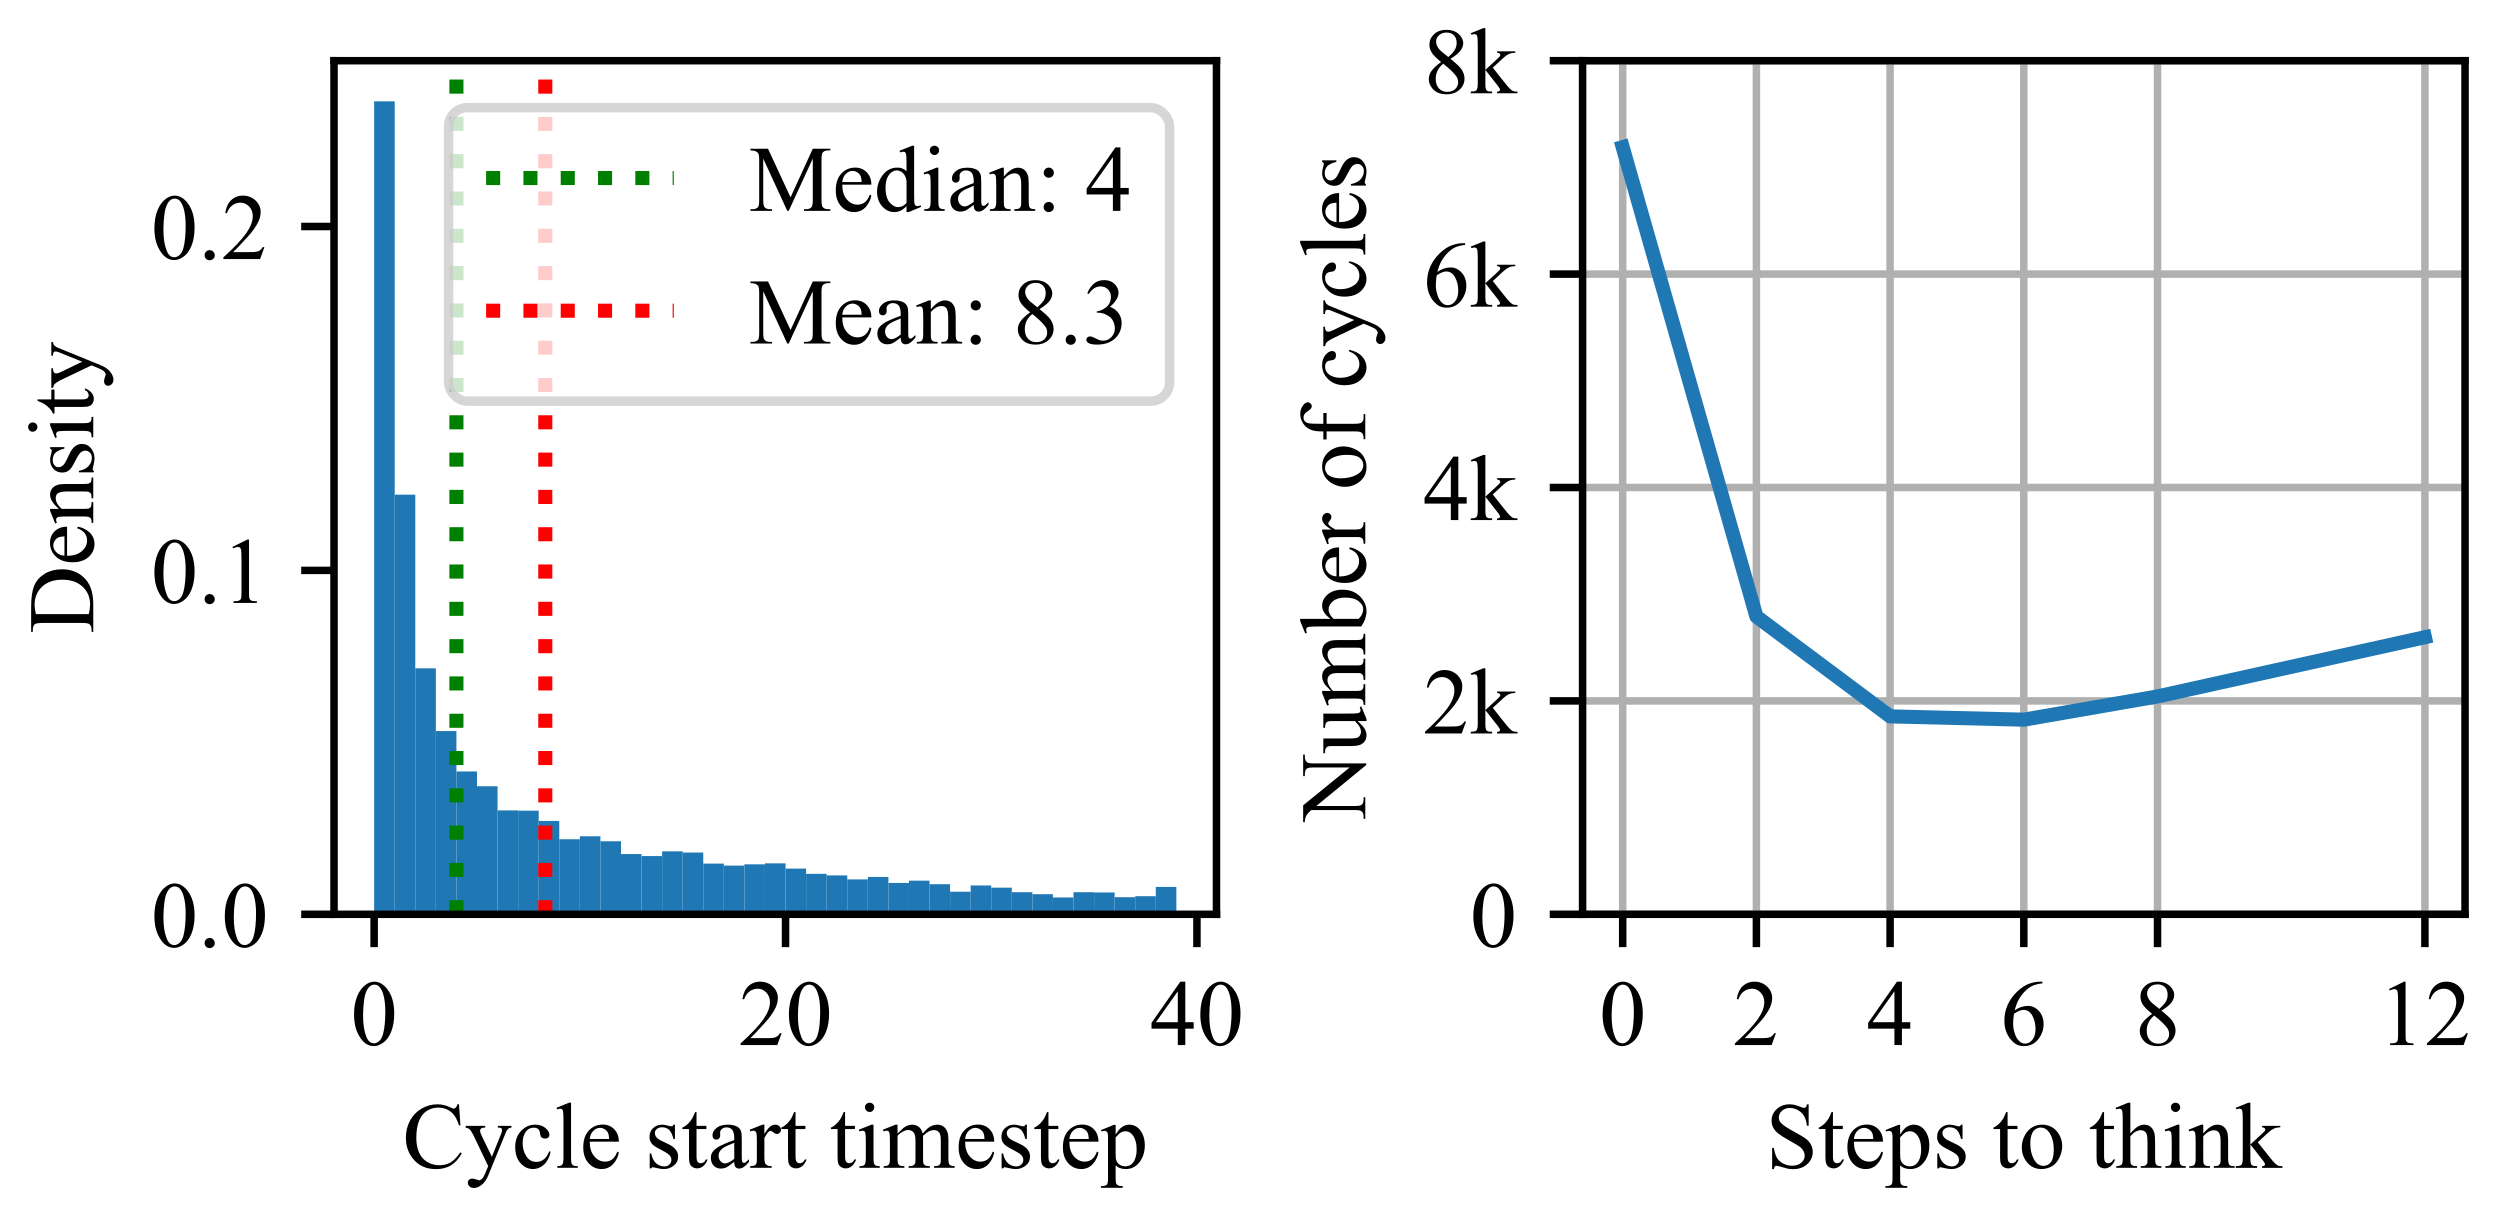 <?xml version="1.0" encoding="UTF-8"?><svg id="Layer_1" xmlns="http://www.w3.org/2000/svg" xmlns:xlink="http://www.w3.org/1999/xlink" viewBox="0 0 266.4 129.6"><defs><style>.cls-1{clip-path:url(#clippath);}.cls-2,.cls-3,.cls-4,.cls-5,.cls-6,.cls-7,.cls-8,.cls-9{fill:none;}.cls-2,.cls-10,.cls-11,.cls-12,.cls-13{stroke-width:0px;}.cls-3{stroke:#1f77b4;}.cls-3,.cls-4,.cls-5,.cls-6,.cls-9{stroke-linejoin:round;}.cls-3,.cls-4,.cls-9{stroke-width:1.5px;}.cls-3,.cls-5,.cls-8{stroke-linecap:square;}.cls-4{stroke:green;}.cls-4,.cls-9{stroke-dasharray:0 0 1.5 2.475;}.cls-5{stroke:#b0b0b0;}.cls-5,.cls-6,.cls-8{stroke-width:.8px;}.cls-10,.cls-7{opacity:.8;}.cls-10,.cls-13{fill:#fff;}.cls-14{clip-path:url(#clippath-1);}.cls-15{clip-path:url(#clippath-4);}.cls-16{clip-path:url(#clippath-3);}.cls-17{clip-path:url(#clippath-2);}.cls-18{clip-path:url(#clippath-7);}.cls-19{clip-path:url(#clippath-8);}.cls-20{clip-path:url(#clippath-6);}.cls-21{clip-path:url(#clippath-5);}.cls-22{clip-path:url(#clippath-9);}.cls-11{fill:#000;}.cls-6,.cls-8{stroke:#000;}.cls-23{clip-path:url(#clippath-20);}.cls-24{clip-path:url(#clippath-21);}.cls-25{clip-path:url(#clippath-24);}.cls-26{clip-path:url(#clippath-23);}.cls-27{clip-path:url(#clippath-22);}.cls-28{clip-path:url(#clippath-25);}.cls-29{clip-path:url(#clippath-44);}.cls-30{clip-path:url(#clippath-45);}.cls-31{clip-path:url(#clippath-40);}.cls-32{clip-path:url(#clippath-42);}.cls-33{clip-path:url(#clippath-41);}.cls-34{clip-path:url(#clippath-47);}.cls-35{clip-path:url(#clippath-43);}.cls-36{clip-path:url(#clippath-46);}.cls-37{clip-path:url(#clippath-48);}.cls-38{clip-path:url(#clippath-49);}.cls-39{clip-path:url(#clippath-27);}.cls-40{clip-path:url(#clippath-28);}.cls-41{clip-path:url(#clippath-26);}.cls-42{clip-path:url(#clippath-29);}.cls-43{clip-path:url(#clippath-34);}.cls-44{clip-path:url(#clippath-35);}.cls-45{clip-path:url(#clippath-36);}.cls-46{clip-path:url(#clippath-37);}.cls-47{clip-path:url(#clippath-39);}.cls-48{clip-path:url(#clippath-33);}.cls-49{clip-path:url(#clippath-32);}.cls-50{clip-path:url(#clippath-30);}.cls-51{clip-path:url(#clippath-38);}.cls-52{clip-path:url(#clippath-31);}.cls-53{clip-path:url(#clippath-50);}.cls-54{clip-path:url(#clippath-51);}.cls-55{clip-path:url(#clippath-52);}.cls-56{clip-path:url(#clippath-14);}.cls-57{clip-path:url(#clippath-13);}.cls-58{clip-path:url(#clippath-12);}.cls-59{clip-path:url(#clippath-10);}.cls-60{clip-path:url(#clippath-15);}.cls-61{clip-path:url(#clippath-17);}.cls-62{clip-path:url(#clippath-16);}.cls-63{clip-path:url(#clippath-19);}.cls-64{clip-path:url(#clippath-11);}.cls-65{clip-path:url(#clippath-18);}.cls-12{fill:#1f77b4;}.cls-7{stroke:#ccc;}.cls-7,.cls-8{stroke-miterlimit:10;}.cls-9{stroke:red;}</style><clipPath id="clippath"><rect class="cls-2" x="35.594" y="6.469" width="94.034" height="90.959"/></clipPath><clipPath id="clippath-1"><rect class="cls-2" x="35.594" y="6.469" width="94.034" height="90.959"/></clipPath><clipPath id="clippath-2"><rect class="cls-2" x="35.594" y="6.469" width="94.034" height="90.959"/></clipPath><clipPath id="clippath-3"><rect class="cls-2" x="35.594" y="6.469" width="94.034" height="90.959"/></clipPath><clipPath id="clippath-4"><rect class="cls-2" x="35.594" y="6.469" width="94.034" height="90.959"/></clipPath><clipPath id="clippath-5"><rect class="cls-2" x="35.594" y="6.469" width="94.034" height="90.959"/></clipPath><clipPath id="clippath-6"><rect class="cls-2" x="35.594" y="6.469" width="94.034" height="90.959"/></clipPath><clipPath id="clippath-7"><rect class="cls-2" x="35.594" y="6.469" width="94.034" height="90.959"/></clipPath><clipPath id="clippath-8"><rect class="cls-2" x="35.594" y="6.469" width="94.034" height="90.959"/></clipPath><clipPath id="clippath-9"><rect class="cls-2" x="35.594" y="6.469" width="94.034" height="90.959"/></clipPath><clipPath id="clippath-10"><rect class="cls-2" x="35.594" y="6.469" width="94.034" height="90.959"/></clipPath><clipPath id="clippath-11"><rect class="cls-2" x="35.594" y="6.469" width="94.034" height="90.959"/></clipPath><clipPath id="clippath-12"><rect class="cls-2" x="35.594" y="6.469" width="94.034" height="90.959"/></clipPath><clipPath id="clippath-13"><rect class="cls-2" x="35.594" y="6.469" width="94.034" height="90.959"/></clipPath><clipPath id="clippath-14"><rect class="cls-2" x="35.594" y="6.469" width="94.034" height="90.959"/></clipPath><clipPath id="clippath-15"><rect class="cls-2" x="35.594" y="6.469" width="94.034" height="90.959"/></clipPath><clipPath id="clippath-16"><rect class="cls-2" x="35.594" y="6.469" width="94.034" height="90.959"/></clipPath><clipPath id="clippath-17"><rect class="cls-2" x="35.594" y="6.469" width="94.034" height="90.959"/></clipPath><clipPath id="clippath-18"><rect class="cls-2" x="35.594" y="6.469" width="94.034" height="90.959"/></clipPath><clipPath id="clippath-19"><rect class="cls-2" x="35.594" y="6.469" width="94.034" height="90.959"/></clipPath><clipPath id="clippath-20"><rect class="cls-2" x="35.594" y="6.469" width="94.034" height="90.959"/></clipPath><clipPath id="clippath-21"><rect class="cls-2" x="35.594" y="6.469" width="94.034" height="90.959"/></clipPath><clipPath id="clippath-22"><rect class="cls-2" x="35.594" y="6.469" width="94.034" height="90.959"/></clipPath><clipPath id="clippath-23"><rect class="cls-2" x="35.594" y="6.469" width="94.034" height="90.959"/></clipPath><clipPath id="clippath-24"><rect class="cls-2" x="35.594" y="6.469" width="94.034" height="90.959"/></clipPath><clipPath id="clippath-25"><rect class="cls-2" x="35.594" y="6.469" width="94.034" height="90.959"/></clipPath><clipPath id="clippath-26"><rect class="cls-2" x="35.594" y="6.469" width="94.034" height="90.959"/></clipPath><clipPath id="clippath-27"><rect class="cls-2" x="35.594" y="6.469" width="94.034" height="90.959"/></clipPath><clipPath id="clippath-28"><rect class="cls-2" x="35.594" y="6.469" width="94.034" height="90.959"/></clipPath><clipPath id="clippath-29"><rect class="cls-2" x="35.594" y="6.469" width="94.034" height="90.959"/></clipPath><clipPath id="clippath-30"><rect class="cls-2" x="35.594" y="6.469" width="94.034" height="90.959"/></clipPath><clipPath id="clippath-31"><rect class="cls-2" x="35.594" y="6.469" width="94.034" height="90.959"/></clipPath><clipPath id="clippath-32"><rect class="cls-2" x="35.594" y="6.469" width="94.034" height="90.959"/></clipPath><clipPath id="clippath-33"><rect class="cls-2" x="35.594" y="6.469" width="94.034" height="90.959"/></clipPath><clipPath id="clippath-34"><rect class="cls-2" x="35.594" y="6.469" width="94.034" height="90.959"/></clipPath><clipPath id="clippath-35"><rect class="cls-2" x="35.594" y="6.469" width="94.034" height="90.959"/></clipPath><clipPath id="clippath-36"><rect class="cls-2" x="35.594" y="6.469" width="94.034" height="90.959"/></clipPath><clipPath id="clippath-37"><rect class="cls-2" x="35.594" y="6.469" width="94.034" height="90.959"/></clipPath><clipPath id="clippath-38"><rect class="cls-2" x="35.594" y="6.469" width="94.034" height="90.959"/></clipPath><clipPath id="clippath-39"><rect class="cls-2" x="35.594" y="6.469" width="94.034" height="90.959"/></clipPath><clipPath id="clippath-40"><rect class="cls-2" x="35.594" y="6.469" width="94.034" height="90.959"/></clipPath><clipPath id="clippath-41"><rect class="cls-2" x="168.64" y="6.469" width="94.034" height="90.959"/></clipPath><clipPath id="clippath-42"><rect class="cls-2" x="168.64" y="6.469" width="94.034" height="90.959"/></clipPath><clipPath id="clippath-43"><rect class="cls-2" x="168.64" y="6.469" width="94.034" height="90.959"/></clipPath><clipPath id="clippath-44"><rect class="cls-2" x="168.64" y="6.469" width="94.034" height="90.959"/></clipPath><clipPath id="clippath-45"><rect class="cls-2" x="168.64" y="6.469" width="94.034" height="90.959"/></clipPath><clipPath id="clippath-46"><rect class="cls-2" x="168.64" y="6.469" width="94.034" height="90.959"/></clipPath><clipPath id="clippath-47"><rect class="cls-2" x="168.64" y="6.469" width="94.034" height="90.959"/></clipPath><clipPath id="clippath-48"><rect class="cls-2" x="168.64" y="6.469" width="94.034" height="90.959"/></clipPath><clipPath id="clippath-49"><rect class="cls-2" x="168.64" y="6.469" width="94.034" height="90.959"/></clipPath><clipPath id="clippath-50"><rect class="cls-2" x="168.64" y="6.469" width="94.034" height="90.959"/></clipPath><clipPath id="clippath-51"><rect class="cls-2" x="168.64" y="6.469" width="94.034" height="90.959"/></clipPath><clipPath id="clippath-52"><rect class="cls-2" x="168.64" y="6.469" width="94.034" height="90.959"/></clipPath></defs><rect class="cls-13" width="266.4" height="129.6"/><rect class="cls-13" x="35.594" y="6.469" width="94.034" height="90.959"/><g class="cls-1"><rect class="cls-12" x="39.868" y="10.8" width="2.192" height="86.628"/></g><g class="cls-14"><rect class="cls-12" x="42.06" y="52.71" width="2.192" height="44.718"/></g><g class="cls-17"><rect class="cls-12" x="44.252" y="71.218" width="2.192" height="26.21"/></g><g class="cls-16"><rect class="cls-12" x="46.444" y="77.904" width="2.192" height="19.524"/></g><g class="cls-15"><rect class="cls-12" x="48.636" y="82.21" width="2.192" height="15.218"/></g><g class="cls-21"><rect class="cls-12" x="50.828" y="83.788" width="2.192" height="13.64"/></g><g class="cls-20"><rect class="cls-12" x="53.02" y="86.355" width="2.192" height="11.072"/></g><g class="cls-18"><rect class="cls-12" x="55.212" y="86.382" width="2.192" height="11.046"/></g><g class="cls-19"><rect class="cls-12" x="57.404" y="87.479" width="2.192" height="9.949"/></g><g class="cls-22"><rect class="cls-12" x="59.596" y="89.431" width="2.192" height="7.997"/></g><g class="cls-59"><rect class="cls-12" x="61.788" y="89.11" width="2.192" height="8.318"/></g><g class="cls-64"><rect class="cls-12" x="63.98" y="89.645" width="2.192" height="7.783"/></g><g class="cls-58"><rect class="cls-12" x="66.171" y="91.009" width="2.192" height="6.419"/></g><g class="cls-57"><rect class="cls-12" x="68.363" y="91.223" width="2.192" height="6.205"/></g><g class="cls-56"><rect class="cls-12" x="70.555" y="90.715" width="2.192" height="6.713"/></g><g class="cls-60"><rect class="cls-12" x="72.747" y="90.849" width="2.192" height="6.579"/></g><g class="cls-62"><rect class="cls-12" x="74.939" y="92.025" width="2.192" height="5.403"/></g><g class="cls-61"><rect class="cls-12" x="77.131" y="92.239" width="2.192" height="5.189"/></g><g class="cls-65"><rect class="cls-12" x="79.323" y="92.106" width="2.192" height="5.322"/></g><g class="cls-63"><rect class="cls-12" x="81.515" y="91.999" width="2.192" height="5.429"/></g><g class="cls-23"><rect class="cls-12" x="83.707" y="92.56" width="2.192" height="4.868"/></g><g class="cls-24"><rect class="cls-12" x="85.899" y="93.122" width="2.192" height="4.306"/></g><g class="cls-27"><rect class="cls-12" x="88.091" y="93.282" width="2.192" height="4.145"/></g><g class="cls-26"><rect class="cls-12" x="90.283" y="93.71" width="2.192" height="3.718"/></g><g class="cls-25"><rect class="cls-12" x="92.475" y="93.443" width="2.192" height="3.985"/></g><g class="cls-28"><rect class="cls-12" x="94.667" y="94.085" width="2.192" height="3.343"/></g><g class="cls-41"><rect class="cls-12" x="96.858" y="93.844" width="2.192" height="3.584"/></g><g class="cls-39"><rect class="cls-12" x="99.05" y="94.218" width="2.192" height="3.209"/></g><g class="cls-40"><rect class="cls-12" x="101.242" y="95.021" width="2.192" height="2.407"/></g><g class="cls-42"><rect class="cls-12" x="103.434" y="94.352" width="2.192" height="3.076"/></g><g class="cls-50"><rect class="cls-12" x="105.626" y="94.593" width="2.192" height="2.835"/></g><g class="cls-52"><rect class="cls-12" x="107.818" y="95.074" width="2.192" height="2.354"/></g><g class="cls-49"><rect class="cls-12" x="110.01" y="95.288" width="2.192" height="2.14"/></g><g class="cls-48"><rect class="cls-12" x="112.202" y="95.636" width="2.192" height="1.792"/></g><g class="cls-43"><rect class="cls-12" x="114.394" y="95.074" width="2.192" height="2.354"/></g><g class="cls-44"><rect class="cls-12" x="116.586" y="95.101" width="2.192" height="2.327"/></g><g class="cls-45"><rect class="cls-12" x="118.778" y="95.609" width="2.192" height="1.819"/></g><g class="cls-46"><rect class="cls-12" x="120.97" y="95.502" width="2.192" height="1.926"/></g><g class="cls-51"><rect class="cls-12" x="123.162" y="94.513" width="2.192" height="2.915"/></g><line class="cls-6" x1="39.868" y1="97.428" x2="39.868" y2="100.928"/><path class="cls-11" d="M38.688,108.215c0,.92.11,1.66.34,2.23.18.49.45.73.83.73.17,0,.35-.07.54-.23.19-.16.33-.42.43-.8.15-.56.23-1.35.23-2.37,0-.75-.08-1.38-.24-1.89-.12-.37-.27-.63-.45-.79-.14-.11-.3-.17-.49-.17-.22,0-.42.1-.59.3-.24.28-.4.7-.48,1.28-.08.58-.12,1.15-.12,1.71ZM37.728,108.095c0-.75.11-1.4.34-1.95.22-.54.53-.95.91-1.22.29-.21.59-.32.91-.32.5,0,.96.26,1.37.78.5.64.75,1.51.75,2.61,0,.77-.11,1.42-.33,1.96-.22.54-.51.92-.85,1.16s-.67.36-.99.36c-.64,0-1.16-.37-1.58-1.11-.36-.62-.53-1.38-.53-2.27Z"/><line class="cls-6" x1="83.707" y1="97.428" x2="83.707" y2="100.928"/><path class="cls-11" d="M83.287,110.095l-.46,1.27h-3.91v-.18c1.15-1.04,1.96-1.9,2.43-2.57.46-.66.7-1.27.7-1.82,0-.42-.13-.76-.39-1.03-.26-.27-.56-.41-.91-.41-.33,0-.62.1-.88.29-.26.19-.45.47-.57.83h-.18c.08-.6.28-1.06.62-1.38.34-.32.76-.49,1.26-.49.54,0,.99.18,1.35.52.36.35.54.76.54,1.22,0,.34-.08.67-.23,1.01-.25.53-.64,1.09-1.18,1.67-.81.89-1.32,1.42-1.52,1.6h1.73c.35,0,.6-.01.74-.04.14-.02.27-.07.39-.15.11-.08.21-.19.29-.34h.18Z"/><path class="cls-11" d="M85.027,108.215c0,.92.11,1.66.34,2.23.18.49.45.73.83.73.17,0,.35-.07.54-.23.19-.16.33-.42.43-.8.15-.56.23-1.35.23-2.37,0-.75-.08-1.38-.24-1.89-.12-.37-.27-.63-.45-.79-.14-.11-.3-.17-.49-.17-.22,0-.42.1-.59.3-.24.28-.4.7-.48,1.28-.08.58-.12,1.15-.12,1.71ZM84.067,108.095c0-.75.11-1.4.34-1.95.22-.54.53-.95.91-1.22.29-.21.59-.32.91-.32.5,0,.96.26,1.37.78.5.64.75,1.51.75,2.61,0,.77-.11,1.42-.33,1.96-.22.54-.51.92-.85,1.16-.34.24-.67.36-.99.36-.64,0-1.16-.37-1.58-1.11-.36-.62-.53-1.38-.53-2.27Z"/><line class="cls-6" x1="127.546" y1="97.428" x2="127.546" y2="100.928"/><path class="cls-11" d="M125.506,108.925v-3.29l-2.33,3.29h2.33ZM127.196,108.925v.69h-.89v1.75h-.8v-1.75h-2.8v-.62l3.07-4.39h.53v4.32h.89Z"/><path class="cls-11" d="M128.866,108.215c0,.92.11,1.66.34,2.23.18.49.45.73.83.73.17,0,.35-.07.54-.23s.33-.42.43-.8c.15-.56.23-1.35.23-2.37,0-.75-.08-1.38-.24-1.89-.12-.37-.27-.63-.45-.79-.14-.11-.3-.17-.49-.17-.22,0-.42.1-.59.3-.24.28-.4.7-.48,1.28s-.12,1.15-.12,1.71ZM127.906,108.095c0-.75.11-1.4.34-1.95.22-.54.53-.95.91-1.22.29-.21.59-.32.91-.32.5,0,.96.26,1.37.78.5.64.75,1.51.75,2.61,0,.77-.11,1.42-.33,1.96-.22.54-.51.92-.85,1.16-.34.24-.67.36-.99.36-.64,0-1.16-.37-1.58-1.11-.36-.62-.53-1.38-.53-2.27Z"/><path class="cls-11" d="M48.912,117.674l.15,2.25h-.15c-.2-.67-.49-1.15-.87-1.45-.38-.3-.82-.45-1.34-.45-.44,0-.84.12-1.2.34-.36.22-.64.58-.84,1.06-.2.49-.3,1.1-.3,1.82,0,.6.09,1.12.29,1.56.19.44.48.78.87,1.01.38.24.82.35,1.32.35.42,0,.8-.09,1.13-.27.33-.18.69-.55,1.09-1.1l.15.1c-.33.59-.72,1.02-1.16,1.29-.44.26-.97.4-1.58.4-1.1,0-1.94-.4-2.54-1.21-.46-.6-.68-1.32-.68-2.14,0-.66.14-1.26.44-1.82.3-.55.71-.98,1.23-1.28.52-.3,1.08-.46,1.7-.46.48,0,.95.12,1.42.35.13.08.23.11.29.11.08,0,.16-.03.23-.1.08-.08.14-.2.18-.36h.17Z"/><path class="cls-11" d="M49.622,119.974h2.08v.18h-.1c-.15,0-.26.04-.33.1-.08.06-.11.14-.11.23,0,.13.05.31.16.53l1.09,2.25,1-2.47c.06-.13.09-.26.09-.39,0-.06-.02-.1-.04-.13-.03-.04-.07-.07-.12-.09-.06-.02-.15-.03-.29-.03v-.18h1.45v.18c-.12.02-.22.04-.28.08-.06.04-.13.11-.21.22-.04.04-.09.17-.17.37l-1.82,4.45c-.18.43-.41.76-.69.98-.29.22-.56.34-.82.34-.2,0-.36-.06-.48-.17-.12-.11-.18-.24-.18-.38s.04-.25.13-.33c.09-.08.21-.12.37-.12.1,0,.25.03.44.1.13.05.21.08.24.08.1,0,.2-.05.32-.15s.23-.3.35-.59l.32-.77-1.61-3.37c-.05-.1-.13-.22-.23-.38-.08-.11-.15-.19-.2-.23-.08-.04-.2-.09-.36-.13v-.18Z"/><path class="cls-11" d="M58.672,122.744c-.12.59-.36,1.04-.71,1.36-.35.32-.74.47-1.16.47-.52,0-.96-.21-1.34-.63-.38-.42-.56-1-.56-1.73,0-.7.21-1.27.63-1.71.42-.44.92-.66,1.51-.66.43,0,.79.12,1.07.35.28.23.43.47.43.72,0,.13-.04.23-.12.3-.08.08-.19.11-.33.11-.2,0-.34-.06-.43-.18-.06-.06-.1-.19-.12-.39-.02-.19-.08-.34-.19-.44-.12-.1-.28-.15-.48-.15-.32,0-.58.12-.78.36-.27.32-.4.75-.4,1.27,0,.54.13,1.01.39,1.41.26.41.62.61,1.07.61.32,0,.6-.1.86-.32.18-.15.35-.42.52-.82l.14.07Z"/><path class="cls-11" d="M60.852,117.504v5.93c0,.28.02.47.06.56.04.09.1.16.19.2.08.05.24.07.47.07v.18h-2.19v-.18c.2,0,.34-.02.42-.06.07-.04.13-.11.17-.21.04-.1.07-.28.07-.56v-4.06c0-.5-.02-.81-.04-.93s-.06-.2-.11-.24-.11-.06-.19-.06-.19.03-.32.07l-.08-.17,1.33-.54h.22Z"/><path class="cls-11" d="M62.842,121.374h2.07c-.02-.28-.05-.49-.1-.61-.08-.18-.2-.32-.36-.42-.16-.1-.33-.16-.51-.16-.27,0-.51.11-.72.32-.22.21-.34.5-.38.87ZM62.842,121.654c0,.67.16,1.19.49,1.57.32.38.71.56,1.15.56.28,0,.53-.08.75-.24s.4-.43.55-.83l.16.1c-.08.45-.28.86-.6,1.22-.33.36-.74.54-1.24.54-.54,0-1-.2-1.38-.62-.38-.42-.57-.98-.57-1.69,0-.76.19-1.36.59-1.79.39-.42.88-.64,1.48-.64.5,0,.91.17,1.23.5.32.33.49.77.49,1.32h-3.1Z"/><path class="cls-11" d="M71.922,119.844v1.52h-.16c-.12-.48-.28-.8-.47-.98-.2-.17-.44-.26-.74-.26-.24,0-.42.06-.56.18-.14.12-.21.26-.21.4,0,.19.05.35.16.47.1.14.3.28.62.43l.71.34c.66.33.99.76.99,1.28,0,.41-.16.74-.46.98-.31.24-.65.37-1.03.37-.28,0-.59-.05-.94-.14-.11-.03-.2-.05-.27-.05-.08,0-.13.04-.17.12h-.16v-1.59h.16c.09.46.26.81.52,1.04.26.23.55.34.87.34.22,0,.4-.06.54-.2.14-.13.22-.29.22-.48,0-.22-.08-.4-.24-.56-.16-.15-.48-.34-.95-.58-.47-.23-.78-.44-.92-.64-.15-.18-.22-.42-.22-.7,0-.36.12-.67.38-.92.25-.24.58-.37.98-.37.17,0,.38.04.64.11.16.05.27.07.33.07.05,0,.09-.01.12-.03.02-.02.06-.07.1-.15h.16Z"/><path class="cls-11" d="M74.222,118.504v1.47h1.05v.34h-1.05v2.9c0,.29.04.49.12.59.08.1.19.15.33.15.1,0,.21-.03.31-.1.1-.06.17-.16.23-.3h.19c-.12.32-.28.56-.48.72-.21.16-.42.23-.64.23-.16,0-.31-.04-.45-.12s-.25-.19-.31-.35c-.07-.15-.1-.39-.1-.71v-3.01h-.71v-.16c.18-.07.36-.19.55-.36.18-.17.35-.37.5-.61.07-.12.17-.35.31-.68h.15Z"/><path class="cls-11" d="M78.242,123.484v-1.71c-.5.2-.82.34-.96.42-.26.14-.44.29-.55.45-.11.16-.16.33-.16.51,0,.24.07.43.21.59.14.16.3.23.48.23.24,0,.57-.16.98-.49ZM78.242,123.804c-.46.36-.75.56-.87.61-.18.07-.36.11-.56.11-.31,0-.56-.1-.76-.31-.2-.2-.3-.48-.3-.83,0-.22.04-.41.14-.57.13-.22.36-.42.69-.62.33-.19.88-.43,1.66-.71v-.18c0-.44-.08-.75-.22-.92-.14-.16-.35-.25-.61-.25-.21,0-.37.06-.49.17-.13.12-.19.24-.19.38l.01.28c0,.16-.04.27-.12.35-.08.08-.17.12-.29.12s-.22-.04-.3-.12c-.08-.08-.11-.2-.11-.35,0-.28.14-.53.43-.77.28-.23.68-.35,1.2-.35.4,0,.72.07.98.2.19.1.33.26.42.47.06.14.09.43.09.86v1.52c0,.43,0,.69.02.78.02.1.04.16.08.19.04.04.08.05.13.05s.1-.01.14-.03c.07-.04.2-.16.4-.36v.28c-.37.48-.72.72-1.05.72-.16,0-.29-.06-.38-.16-.1-.1-.14-.29-.14-.56Z"/><path class="cls-11" d="M81.452,119.844v1c.37-.66.75-1,1.15-1,.18,0,.32.06.44.16.12.11.18.24.18.38,0,.13-.05.24-.13.32-.08.09-.18.13-.3.13s-.24-.05-.38-.17c-.14-.11-.25-.17-.31-.17s-.13.04-.19.1c-.15.14-.3.36-.46.66v2.15c0,.25.03.44.09.56.04.09.12.16.23.22.1.06.26.08.46.08v.18h-2.29v-.18c.22,0,.39-.03.51-.1.08-.05.13-.13.17-.25.02-.06.03-.22.03-.48v-1.73c0-.52-.02-.83-.04-.93-.02-.1-.06-.17-.12-.22-.06-.04-.13-.07-.21-.07-.1,0-.22.03-.34.08l-.05-.18,1.36-.54h.2Z"/><path class="cls-11" d="M84.772,118.504v1.47h1.05v.34h-1.05v2.9c0,.29.04.49.12.59.08.1.19.15.33.15.1,0,.21-.03.31-.1.1-.06.17-.16.23-.3h.19c-.12.32-.28.56-.48.72-.21.16-.42.23-.64.23-.16,0-.31-.04-.45-.12s-.25-.19-.31-.35c-.07-.15-.1-.39-.1-.71v-3.01h-.71v-.16c.18-.07.36-.19.55-.36.18-.17.35-.37.5-.61.07-.12.17-.35.31-.68h.15Z"/><path class="cls-11" d="M90.052,118.504v1.47h1.05v.34h-1.05v2.9c0,.29.04.49.12.59.08.1.19.15.33.15.1,0,.21-.03.31-.1.1-.06.17-.16.23-.3h.19c-.12.32-.28.56-.48.72-.21.16-.42.23-.64.23-.16,0-.31-.04-.45-.12s-.25-.19-.31-.35c-.07-.15-.1-.39-.1-.71v-3.01h-.71v-.16c.18-.07.36-.19.55-.36.18-.17.35-.37.5-.61.07-.12.17-.35.31-.68h.15Z"/><path class="cls-11" d="M93.082,119.844v3.59c0,.28.02.47.06.56.04.1.1.17.18.21.08.04.22.06.43.06v.18h-2.17v-.18c.22,0,.36-.02.44-.06.07-.04.13-.11.17-.21.04-.1.07-.28.07-.56v-1.72c0-.48-.02-.8-.04-.95-.02-.1-.06-.17-.11-.21-.05-.04-.12-.07-.2-.07-.09,0-.2.03-.33.08l-.07-.18,1.35-.54h.22ZM92.672,117.504c.14,0,.25.05.35.14.09.1.14.21.14.35s-.05.25-.14.35c-.1.1-.21.15-.35.15s-.25-.05-.35-.15c-.1-.1-.15-.21-.15-.35s.04-.25.14-.35c.1-.09.22-.14.36-.14Z"/><path class="cls-11" d="M95.642,120.794c.32-.32.52-.51.58-.56.14-.12.3-.22.47-.29.16-.06.33-.1.5-.1.28,0,.52.08.72.24.2.16.34.4.41.71.33-.39.61-.65.85-.77.23-.12.47-.18.71-.18s.45.06.63.18c.18.12.33.32.44.6.07.19.11.49.11.89v1.92c0,.28.02.48.06.58.03.07.09.13.18.18.09.05.23.07.43.07v.18h-2.2v-.18h.09c.19,0,.34-.03.45-.11.07-.05.12-.13.16-.25.01-.05.02-.21.02-.47v-1.92c0-.36-.05-.62-.13-.78-.13-.2-.33-.31-.61-.31-.18,0-.35.05-.52.13-.18.09-.39.25-.63.48l-.01.06.01.21v2.13c0,.31.01.5.05.57.03.08.09.14.19.19.09.05.25.07.48.07v.18h-2.26v-.18c.24,0,.41-.02.51-.08.09-.06.16-.15.2-.27.01-.05.02-.21.02-.48v-1.92c0-.36-.06-.63-.16-.79-.15-.2-.35-.31-.6-.31-.18,0-.36.05-.52.14-.28.14-.49.3-.63.48v2.4c0,.3.02.49.06.57.04.09.1.16.18.2.08.04.24.06.49.06v.18h-2.21v-.18c.2,0,.34-.02.42-.06.08-.04.15-.11.19-.21.04-.1.06-.28.06-.56v-1.71c0-.49-.02-.81-.04-.95-.02-.1-.06-.18-.11-.22-.05-.04-.12-.07-.2-.07-.09,0-.2.03-.32.08l-.08-.18,1.35-.54h.21v.95Z"/><path class="cls-11" d="M102.842,121.374h2.07c-.02-.28-.05-.49-.1-.61-.08-.18-.2-.32-.36-.42-.16-.1-.33-.16-.51-.16-.27,0-.51.11-.72.32-.22.21-.34.5-.38.87ZM102.842,121.654c0,.67.16,1.19.49,1.57.32.38.71.56,1.15.56.28,0,.53-.08.75-.24.22-.16.4-.43.55-.83l.16.1c-.08.45-.28.86-.6,1.22-.33.36-.74.54-1.24.54-.54,0-1-.2-1.38-.62-.38-.42-.57-.98-.57-1.69,0-.76.19-1.36.59-1.79.39-.42.88-.64,1.48-.64.5,0,.91.17,1.23.5.32.33.49.77.49,1.32h-3.1Z"/><path class="cls-11" d="M109.422,119.844v1.52h-.16c-.12-.48-.28-.8-.47-.98-.2-.17-.44-.26-.74-.26-.24,0-.42.06-.56.18-.14.12-.21.26-.21.4,0,.19.05.35.16.47.1.14.3.28.62.43l.71.34c.66.33.99.76.99,1.28,0,.41-.16.74-.46.98-.31.24-.65.37-1.03.37-.28,0-.59-.05-.94-.14-.11-.03-.2-.05-.27-.05-.08,0-.13.04-.17.12h-.16v-1.59h.16c.09.46.26.81.52,1.04.26.23.55.34.87.34.22,0,.4-.06.54-.2.14-.13.22-.29.22-.48,0-.22-.08-.4-.24-.56-.16-.15-.48-.34-.95-.58-.47-.23-.78-.44-.92-.64-.15-.18-.22-.42-.22-.7,0-.36.12-.67.38-.92.25-.24.58-.37.98-.37.17,0,.38.04.64.11.16.05.27.07.33.07.05,0,.09-.01.12-.03.02-.02.06-.07.1-.15h.16Z"/><path class="cls-11" d="M111.722,118.504v1.47h1.05v.34h-1.05v2.9c0,.29.04.49.12.59.08.1.19.15.33.15.1,0,.21-.03.31-.1.1-.06.17-.16.23-.3h.19c-.12.32-.28.56-.48.72-.21.16-.42.23-.64.23-.16,0-.31-.04-.45-.12s-.25-.19-.31-.35c-.07-.15-.1-.39-.1-.71v-3.01h-.71v-.16c.18-.07.36-.19.55-.36.18-.17.35-.37.5-.61.07-.12.17-.35.31-.68h.15Z"/><path class="cls-11" d="M113.952,121.374h2.07c-.02-.28-.05-.49-.1-.61-.08-.18-.2-.32-.36-.42-.16-.1-.33-.16-.51-.16-.27,0-.51.11-.72.32-.22.21-.34.5-.38.87ZM113.952,121.654c0,.67.16,1.19.49,1.57.32.38.71.56,1.15.56.28,0,.53-.08.75-.24.22-.16.4-.43.55-.83l.16.1c-.08.45-.28.86-.6,1.22-.33.36-.74.54-1.24.54-.54,0-1-.2-1.38-.62-.38-.42-.57-.98-.57-1.69,0-.76.19-1.36.59-1.79.39-.42.88-.64,1.48-.64.5,0,.91.17,1.23.5.32.33.49.77.49,1.32h-3.1Z"/><path class="cls-11" d="M118.882,121.194v1.67c0,.36.01.6.05.71.04.19.15.36.33.5.18.14.4.21.67.21.32,0,.59-.12.79-.38.26-.33.4-.8.4-1.4,0-.68-.15-1.2-.45-1.58-.21-.25-.46-.38-.74-.38-.16,0-.32.04-.47.12-.12.06-.31.24-.58.53ZM117.332,120.414l1.37-.55h.18v1.04c.23-.39.46-.66.7-.82.23-.16.47-.24.73-.24.45,0,.83.18,1.13.52.36.44.55,1,.55,1.68,0,.78-.23,1.42-.67,1.92-.36.41-.82.61-1.37.61-.24,0-.45-.04-.63-.11-.13-.04-.28-.13-.44-.28v1.35c0,.3.02.5.06.58s.1.15.19.2c.09.05.26.08.51.08v.18h-2.33v-.18h.11c.18,0,.33-.04.46-.1.06-.04.1-.1.14-.18.03-.08.05-.29.05-.61v-4.21c0-.29-.02-.47-.04-.55-.03-.08-.07-.14-.13-.18s-.13-.06-.22-.06c-.08,0-.18.03-.3.07l-.05-.16Z"/><line class="cls-6" x1="35.594" y1="97.428" x2="32.094" y2="97.428"/><path class="cls-11" d="M17.414,97.747c0,.92.11,1.66.34,2.23.18.49.45.73.83.73.17,0,.35-.07.54-.23s.33-.42.43-.8c.15-.56.23-1.35.23-2.37,0-.75-.08-1.38-.24-1.89-.12-.37-.27-.63-.45-.79-.14-.11-.3-.17-.49-.17-.22,0-.42.1-.59.3-.24.28-.4.7-.48,1.28-.08.58-.12,1.15-.12,1.71ZM16.454,97.627c0-.75.11-1.4.34-1.95.22-.54.53-.95.91-1.22.29-.21.59-.32.91-.32.5,0,.96.26,1.37.78.5.64.75,1.51.75,2.61,0,.77-.11,1.42-.33,1.96-.22.54-.51.92-.85,1.16-.34.24-.67.36-.99.36-.64,0-1.16-.37-1.58-1.11-.36-.62-.53-1.38-.53-2.27Z"/><path class="cls-11" d="M22.344,99.947c.15,0,.28.06.38.16.1.11.16.24.16.39s-.06.28-.16.38c-.11.1-.24.15-.38.15-.15,0-.28-.05-.38-.15-.11-.1-.16-.23-.16-.38s.05-.28.16-.39c.1-.1.23-.16.38-.16Z"/><path class="cls-11" d="M24.914,97.747c0,.92.11,1.66.34,2.23.18.49.45.73.83.73.17,0,.35-.07.54-.23s.33-.42.43-.8c.15-.56.23-1.35.23-2.37,0-.75-.08-1.38-.24-1.89-.12-.37-.27-.63-.45-.79-.14-.11-.3-.17-.49-.17-.22,0-.42.1-.59.3-.24.28-.4.7-.48,1.28-.08.58-.12,1.15-.12,1.71ZM23.954,97.627c0-.75.11-1.4.34-1.95.22-.54.53-.95.91-1.22.29-.21.59-.32.91-.32.5,0,.96.26,1.37.78.5.64.75,1.51.75,2.61,0,.77-.11,1.42-.33,1.96-.22.54-.51.92-.85,1.16-.34.24-.67.36-.99.36-.64,0-1.16-.37-1.58-1.11-.36-.62-.53-1.38-.53-2.27Z"/><line class="cls-6" x1="35.594" y1="60.782" x2="32.094" y2="60.782"/><path class="cls-11" d="M17.414,61.1c0,.92.11,1.66.34,2.23.18.49.45.73.83.73.17,0,.35-.07.54-.23.19-.16.33-.42.43-.8.15-.56.23-1.35.23-2.37,0-.75-.08-1.38-.24-1.89-.12-.37-.27-.63-.45-.79-.14-.11-.3-.17-.49-.17-.22,0-.42.1-.59.3-.24.28-.4.7-.48,1.28s-.12,1.15-.12,1.71ZM16.454,60.98c0-.75.11-1.4.34-1.95.22-.54.53-.95.91-1.22.29-.21.59-.32.91-.32.5,0,.96.26,1.37.78.5.64.75,1.51.75,2.61,0,.77-.11,1.42-.33,1.96-.22.54-.51.92-.85,1.16-.34.24-.67.36-.99.36-.64,0-1.16-.37-1.58-1.11-.36-.62-.53-1.38-.53-2.27Z"/><path class="cls-11" d="M22.344,63.3c.15,0,.28.06.38.16.1.11.16.24.16.39s-.06.28-.16.38c-.11.1-.24.15-.38.15-.15,0-.28-.05-.38-.15-.11-.1-.16-.23-.16-.38s.05-.28.16-.39c.1-.1.23-.16.38-.16Z"/><path class="cls-11" d="M24.764,58.28l1.61-.79h.16v5.59c0,.38.01.61.05.7.03.09.09.16.19.21.1.05.3.08.6.08v.18h-2.49v-.18c.31,0,.51-.03.6-.08.09-.04.15-.11.19-.19.04-.08.06-.32.06-.72v-3.57c0-.48-.02-.79-.05-.93-.02-.1-.06-.18-.12-.23-.06-.04-.14-.07-.22-.07-.12,0-.29.05-.5.15l-.08-.15Z"/><line class="cls-6" x1="35.594" y1="24.135" x2="32.094" y2="24.135"/><path class="cls-11" d="M17.414,24.454c0,.92.11,1.66.34,2.23.18.49.45.73.83.73.17,0,.35-.07.54-.23.19-.16.33-.42.43-.8.15-.56.23-1.35.23-2.37,0-.75-.08-1.38-.24-1.89-.12-.37-.27-.63-.45-.79-.14-.11-.3-.17-.49-.17-.22,0-.42.1-.59.3-.24.28-.4.7-.48,1.28s-.12,1.15-.12,1.71ZM16.454,24.334c0-.75.11-1.4.34-1.95.22-.54.53-.95.91-1.22.29-.21.59-.32.91-.32.5,0,.96.26,1.37.78.5.64.75,1.51.75,2.61,0,.77-.11,1.42-.33,1.96-.22.54-.51.92-.85,1.16-.34.24-.67.36-.99.36-.64,0-1.16-.37-1.58-1.11-.36-.62-.53-1.38-.53-2.27Z"/><path class="cls-11" d="M22.344,26.654c.15,0,.28.06.38.16.1.11.16.24.16.39s-.06.28-.16.38c-.11.1-.24.15-.38.15-.15,0-.28-.05-.38-.15-.11-.1-.16-.23-.16-.38s.05-.28.16-.39c.1-.1.23-.16.38-.16Z"/><path class="cls-11" d="M28.174,26.334l-.46,1.27h-3.91v-.18c1.15-1.04,1.96-1.9,2.43-2.57.46-.66.7-1.27.7-1.82,0-.42-.13-.76-.39-1.03-.26-.27-.56-.41-.91-.41-.33,0-.62.1-.88.29s-.45.47-.57.83h-.18c.08-.6.28-1.06.62-1.38.34-.32.76-.49,1.26-.49.54,0,.99.18,1.35.52.36.35.54.76.54,1.22,0,.34-.08.67-.23,1.01-.25.53-.64,1.09-1.18,1.67-.81.89-1.32,1.42-1.52,1.6h1.73c.35,0,.6-.01.74-.04.14-.02.27-.07.39-.15.11-.08.21-.19.29-.34h.18Z"/><path class="cls-11" d="M9.458,65.443c.1-.41.14-.76.14-1.04,0-.75-.26-1.38-.79-1.88s-1.25-.75-2.17-.75c-.91,0-1.63.25-2.16.75-.52.5-.79,1.14-.79,1.92,0,.3.05.63.14,1h5.63ZM9.938,67.333h-.18v-.25c0-.28-.09-.48-.27-.6-.1-.06-.34-.1-.72-.1h-4.28c-.41,0-.67.05-.78.13-.14.13-.21.32-.21.57v.25h-.18v-2.7c0-.98.12-1.73.34-2.25.22-.52.6-.93,1.12-1.25.52-.31,1.13-.47,1.82-.47.92,0,1.69.28,2.3.84.7.63,1.04,1.59,1.04,2.87v2.96Z"/><path class="cls-11" d="M6.868,59.223v-2.07c-.28.02-.49.05-.61.1-.18.08-.32.2-.42.36-.1.16-.16.33-.16.51,0,.27.11.51.32.72.21.22.5.34.87.38ZM7.148,59.223c.67,0,1.19-.16,1.57-.49.38-.32.56-.71.56-1.15,0-.28-.08-.53-.24-.75-.16-.22-.43-.4-.83-.55l.1-.16c.45.08.86.28,1.22.6.36.33.54.74.54,1.24,0,.54-.2,1-.62,1.38-.42.38-.98.57-1.69.57-.76,0-1.36-.19-1.79-.59-.42-.39-.64-.88-.64-1.48,0-.5.17-.91.5-1.23.33-.32.77-.49,1.32-.49v3.1Z"/><path class="cls-11" d="M6.278,54.223c-.62-.52-.94-1.02-.94-1.5,0-.24.06-.44.18-.62.12-.18.32-.32.6-.43.2-.06.5-.1.9-.1h1.91c.28,0,.48-.02.58-.07.08-.03.15-.09.19-.17.04-.08.06-.23.06-.45h.18v2.22h-.18v-.1c0-.2-.03-.35-.09-.43-.06-.08-.16-.14-.28-.18-.05-.01-.2-.02-.46-.02h-1.83c-.4,0-.7.06-.88.16-.18.11-.28.29-.28.54,0,.39.21.77.63,1.15h2.36c.3,0,.49-.01.56-.05.1-.04.17-.11.21-.19s.06-.24.06-.48h.18v2.21h-.18v-.1c0-.22-.05-.38-.17-.46-.11-.08-.33-.12-.66-.12h-1.66c-.54,0-.86.02-.98.04-.12.02-.2.06-.24.11-.04.05-.07.12-.07.2,0,.1.03.21.08.33l-.18.07-.54-1.35v-.21h.94Z"/><path class="cls-11" d="M5.338,47.643h1.52v.16c-.48.12-.8.28-.98.47-.17.2-.26.44-.26.74,0,.24.06.42.18.56.12.14.26.21.4.21.19,0,.35-.05.47-.16.14-.1.28-.3.43-.62l.34-.71c.33-.66.76-.99,1.28-.99.41,0,.74.16.98.46.24.31.37.65.37,1.03,0,.28-.05.59-.14.94-.03.11-.05.2-.05.27,0,.08.04.13.12.17v.16h-1.59v-.16c.46-.09.81-.26,1.04-.52.23-.26.34-.55.34-.87,0-.22-.06-.4-.2-.54-.13-.14-.29-.22-.48-.22-.22,0-.4.08-.56.24-.15.16-.34.48-.58.95-.23.47-.44.78-.64.92-.18.15-.42.22-.7.22-.36,0-.67-.12-.92-.38-.24-.25-.37-.58-.37-.98,0-.17.04-.38.11-.64.05-.16.07-.27.07-.33,0-.05-.01-.09-.03-.12-.02-.02-.07-.06-.15-.1v-.16Z"/><path class="cls-11" d="M5.338,45.093h3.59c.28,0,.47-.02.56-.06.1-.04.17-.1.21-.18s.06-.22.06-.43h.18v2.17h-.18c0-.22-.02-.36-.06-.44-.04-.07-.11-.13-.21-.17-.1-.04-.28-.07-.56-.07h-1.72c-.48,0-.8.02-.95.04-.1.02-.17.06-.21.11s-.07.12-.07.2c0,.09.03.2.08.33l-.18.07-.54-1.35v-.22ZM2.998,45.503c0-.14.05-.25.14-.35.1-.09.21-.14.35-.14s.25.05.35.14c.1.1.15.21.15.35s-.05.25-.15.35-.21.15-.35.15-.25-.04-.35-.14c-.09-.1-.14-.22-.14-.36Z"/><path class="cls-11" d="M3.998,42.563h1.47v-1.05h.34v1.05h2.9c.29,0,.49-.04.59-.12.1-.08.15-.19.15-.33,0-.1-.03-.21-.1-.31-.06-.1-.16-.17-.3-.23v-.19c.32.12.56.28.72.48.16.21.23.42.23.64,0,.16-.04.31-.12.45-.08.14-.19.25-.35.31-.15.07-.39.1-.71.1h-3.01v.71h-.16c-.07-.18-.19-.36-.36-.55-.17-.18-.37-.35-.61-.5-.12-.07-.35-.17-.68-.31v-.15Z"/><path class="cls-11" d="M5.468,41.333v-2.08h.18v.1c0,.15.04.26.1.33.06.08.14.11.23.11.13,0,.31-.05.53-.16l2.25-1.09-2.47-1c-.13-.06-.26-.09-.39-.09-.06,0-.1.02-.13.04-.04.03-.07.07-.09.12-.02.06-.03.15-.03.29h-.18v-1.45h.18c.02.12.04.22.08.28.04.06.11.13.22.21.04.04.17.09.37.17l4.45,1.82c.43.18.76.41.98.69.22.29.34.56.34.82,0,.2-.06.36-.17.48-.11.12-.24.18-.38.18s-.25-.04-.33-.13c-.08-.09-.12-.21-.12-.37,0-.1.03-.25.1-.44.05-.13.08-.21.08-.24,0-.1-.05-.2-.15-.32-.1-.12-.3-.23-.59-.35l-.77-.32-3.37,1.61c-.1.05-.22.13-.38.23-.11.08-.19.15-.23.2-.04.08-.09.2-.13.36h-.18Z"/><g class="cls-47"><line class="cls-4" x1="48.636" y1="97.428" x2="48.636" y2="6.469"/></g><g class="cls-31"><line class="cls-9" x1="58.106" y1="97.428" x2="58.106" y2="6.469"/></g><line class="cls-8" x1="35.594" y1="97.428" x2="35.594" y2="6.469"/><line class="cls-8" x1="129.628" y1="97.428" x2="129.628" y2="6.469"/><line class="cls-8" x1="35.594" y1="97.428" x2="129.628" y2="97.428"/><line class="cls-8" x1="35.594" y1="6.469" x2="129.628" y2="6.469"/><rect class="cls-10" x="47.8" y="11.469" width="76.828" height="31.281" rx="2" ry="2"/><rect class="cls-7" x="47.8" y="11.469" width="76.828" height="31.281" rx="2" ry="2"/><polyline class="cls-4" points="51.8 18.969 61.8 18.969 71.8 18.969"/><path class="cls-11" d="M83.89,22.469l-2.56-5.57v4.42c0,.41.04.66.14.76.12.14.31.21.57.21h.23v.18h-2.3v-.18h.23c.28,0,.48-.08.6-.25.06-.1.1-.34.1-.72v-4.32c0-.29-.03-.5-.09-.64-.05-.09-.14-.17-.26-.23-.12-.06-.32-.1-.58-.1v-.18h1.87l2.4,5.18,2.37-5.18h1.87v.18h-.23c-.28,0-.48.09-.6.25-.08.11-.11.35-.11.72v4.32c0,.41.04.66.14.76.12.14.31.21.57.21h.23v.18h-2.81v-.18h.23c.28,0,.48-.08.6-.25.07-.1.11-.34.11-.72v-4.42l-2.56,5.57h-.16Z"/><path class="cls-11" d="M89.75,19.399h2.07c-.02-.28-.05-.49-.1-.61-.08-.18-.2-.32-.36-.42-.16-.1-.33-.16-.51-.16-.27,0-.51.11-.72.32-.22.21-.34.5-.38.87ZM89.75,19.679c0,.67.16,1.19.49,1.57.32.38.71.56,1.15.56.28,0,.53-.08.75-.24.22-.16.4-.43.55-.83l.16.1c-.08.45-.28.86-.6,1.22-.33.36-.74.54-1.24.54-.54,0-1-.2-1.38-.62-.38-.42-.57-.98-.57-1.69,0-.76.19-1.36.59-1.79.39-.42.88-.64,1.48-.64.5,0,.91.17,1.23.5s.49.77.49,1.32h-3.1Z"/><path class="cls-11" d="M96.6,21.629v-2.31c-.02-.22-.08-.42-.18-.6s-.22-.32-.38-.42c-.16-.09-.32-.14-.47-.14-.29,0-.55.13-.77.39-.3.34-.44.84-.44,1.48,0,.66.14,1.17.42,1.52s.6.52.96.52c.3,0,.58-.14.86-.44ZM96.6,21.969c-.22.23-.44.39-.64.49-.21.09-.43.14-.67.14-.49,0-.92-.2-1.28-.61-.37-.4-.55-.93-.55-1.57s.2-1.22.6-1.76c.4-.53.93-.8,1.57-.8.39,0,.71.13.97.38v-.83c0-.51-.02-.82-.04-.94s-.06-.2-.11-.24c-.06-.04-.12-.06-.19-.06-.09,0-.2.03-.34.07l-.07-.17,1.34-.54h.22v5.17c0,.52.01.84.03.96.02.12.06.2.12.24.05.05.11.07.19.07s.2-.03.35-.09l.05.17-1.32.55h-.23v-.63Z"/><path class="cls-11" d="M99.99,17.869v3.59c0,.28.02.47.06.56.04.1.1.17.18.21s.22.06.43.06v.18h-2.17v-.18c.22,0,.36-.02.44-.06.07-.04.13-.11.17-.21.04-.1.07-.28.07-.56v-1.72c0-.48-.02-.8-.04-.95-.02-.1-.06-.17-.11-.21s-.12-.07-.2-.07c-.09,0-.2.03-.33.08l-.07-.18,1.35-.54h.22ZM99.58,15.529c.14,0,.25.05.35.14.09.1.14.21.14.35s-.05.25-.14.35c-.1.1-.21.15-.35.15s-.25-.05-.35-.15-.15-.21-.15-.35.04-.25.14-.35c.1-.09.22-.14.36-.14Z"/><path class="cls-11" d="M103.76,21.509v-1.71c-.5.2-.82.34-.96.42-.26.14-.44.29-.55.45-.11.16-.16.33-.16.51,0,.24.07.43.21.59.14.16.3.23.48.23.24,0,.57-.16.98-.49ZM103.76,21.829c-.46.36-.75.56-.87.61-.18.07-.36.11-.56.11-.31,0-.56-.1-.76-.31-.2-.2-.3-.48-.3-.83,0-.22.04-.41.14-.57.13-.22.36-.42.69-.62.33-.19.88-.43,1.66-.71v-.18c0-.44-.08-.75-.22-.92-.14-.16-.35-.25-.61-.25-.21,0-.37.06-.49.17-.13.12-.19.24-.19.38l.01.28c0,.16-.04.27-.12.35-.08.08-.17.12-.29.12s-.22-.04-.3-.12c-.08-.08-.11-.2-.11-.35,0-.28.14-.53.43-.77.28-.23.68-.35,1.2-.35.4,0,.72.07.98.2.19.1.33.26.42.47.06.14.09.43.09.86v1.52c0,.43,0,.69.02.78.02.1.04.16.08.19.04.04.08.05.13.05s.1-.01.14-.03c.07-.04.2-.16.4-.36v.28c-.37.48-.72.72-1.05.72-.16,0-.29-.06-.38-.16-.1-.1-.14-.29-.14-.56Z"/><path class="cls-11" d="M106.97,18.809c.52-.62,1.02-.94,1.5-.94.24,0,.44.06.62.18.18.12.32.32.43.6.06.2.1.5.1.9v1.91c0,.28.02.48.07.58.03.08.09.15.17.19.08.04.23.06.45.06v.18h-2.22v-.18h.1c.2,0,.35-.03.43-.09.08-.06.14-.16.18-.28.01-.05.02-.2.02-.46v-1.83c0-.4-.06-.7-.16-.88-.11-.18-.29-.28-.54-.28-.39,0-.77.21-1.15.63v2.36c0,.3.01.49.05.56.04.1.11.17.19.21s.24.06.48.06v.18h-2.21v-.18h.1c.22,0,.38-.05.46-.17.08-.11.12-.33.12-.66v-1.66c0-.54-.02-.86-.04-.98-.02-.12-.06-.2-.11-.24-.05-.04-.12-.07-.2-.07-.1,0-.21.03-.33.08l-.07-.18,1.35-.54h.21v.94Z"/><path class="cls-11" d="M111.75,21.519c.15,0,.28.06.39.16.1.11.16.24.16.39s-.06.28-.16.38c-.11.1-.24.15-.39.15s-.28-.05-.38-.15c-.11-.1-.16-.23-.16-.38s.05-.28.16-.39c.1-.1.23-.16.38-.16ZM111.76,17.859c.15,0,.28.06.38.16.1.11.16.24.16.39s-.06.28-.16.38-.23.15-.38.15-.28-.05-.38-.15c-.11-.1-.16-.23-.16-.38s.05-.28.16-.39c.1-.1.23-.16.38-.16Z"/><path class="cls-11" d="M118.59,20.029v-3.29l-2.33,3.29h2.33ZM120.28,20.029v.69h-.89v1.75h-.8v-1.75h-2.8v-.62l3.07-4.39h.53v4.32h.89Z"/><polyline class="cls-9" points="51.8 33.11 61.8 33.11 71.8 33.11"/><path class="cls-11" d="M83.89,36.61l-2.56-5.57v4.42c0,.41.04.66.14.76.12.14.31.21.57.21h.23v.18h-2.3v-.18h.23c.28,0,.48-.08.6-.25.06-.1.1-.34.1-.72v-4.32c0-.29-.03-.5-.09-.64-.05-.09-.14-.17-.26-.23-.12-.06-.32-.1-.58-.1v-.18h1.87l2.4,5.18,2.37-5.18h1.87v.18h-.23c-.28,0-.48.09-.6.25-.08.11-.11.35-.11.72v4.32c0,.41.04.66.14.76.12.14.31.21.57.21h.23v.18h-2.81v-.18h.23c.28,0,.48-.08.6-.25.07-.1.11-.34.11-.72v-4.42l-2.56,5.57h-.16Z"/><path class="cls-11" d="M89.75,33.54h2.07c-.02-.28-.05-.49-.1-.61-.08-.18-.2-.32-.36-.42-.16-.1-.33-.16-.51-.16-.27,0-.51.11-.72.32-.22.21-.34.5-.38.87ZM89.75,33.82c0,.67.16,1.19.49,1.57.32.38.71.56,1.15.56.28,0,.53-.08.75-.24.22-.16.4-.43.55-.83l.16.1c-.08.45-.28.86-.6,1.22-.33.36-.74.54-1.24.54-.54,0-1-.2-1.38-.62-.38-.42-.57-.98-.57-1.69,0-.76.19-1.36.59-1.79.39-.42.88-.64,1.48-.64.5,0,.91.17,1.23.5s.49.77.49,1.32h-3.1Z"/><path class="cls-11" d="M95.98,35.65v-1.71c-.5.2-.82.34-.96.42-.26.14-.44.29-.55.45-.11.16-.16.33-.16.51,0,.24.07.43.21.59.14.16.3.23.48.23.24,0,.57-.16.98-.49ZM95.98,35.97c-.46.36-.75.56-.87.61-.18.07-.36.11-.56.11-.31,0-.56-.1-.76-.31-.2-.2-.3-.48-.3-.83,0-.22.04-.41.14-.57.13-.22.36-.42.69-.62.33-.19.88-.43,1.66-.71v-.18c0-.44-.08-.75-.22-.92-.14-.16-.35-.25-.61-.25-.21,0-.37.06-.49.17-.13.12-.19.24-.19.38l.01.28c0,.16-.04.27-.12.35-.08.08-.17.12-.29.12s-.22-.04-.3-.12c-.08-.08-.11-.2-.11-.35,0-.28.14-.53.43-.77.28-.23.68-.35,1.2-.35.4,0,.72.07.98.2.19.1.33.26.42.47.06.14.09.43.09.86v1.52c0,.43,0,.69.02.78.02.1.04.16.08.19.04.04.08.05.13.05s.1-.01.14-.03c.07-.04.2-.16.4-.36v.28c-.37.48-.72.72-1.05.72-.16,0-.29-.06-.38-.16-.1-.1-.14-.29-.14-.56Z"/><path class="cls-11" d="M99.19,32.95c.52-.62,1.02-.94,1.5-.94.24,0,.44.06.62.18.18.12.32.32.43.6.06.2.1.5.1.9v1.91c0,.28.02.48.07.58.03.08.09.15.17.19.08.04.23.06.45.06v.18h-2.22v-.18h.1c.2,0,.35-.03.43-.09.08-.06.14-.16.18-.28.01-.05.02-.2.02-.46v-1.83c0-.4-.06-.7-.16-.88-.11-.18-.29-.28-.54-.28-.39,0-.77.21-1.15.63v2.36c0,.3.01.49.05.56.04.1.11.17.19.21s.24.06.48.06v.18h-2.21v-.18h.1c.22,0,.38-.05.46-.17.08-.11.12-.33.12-.66v-1.66c0-.54-.02-.86-.04-.98-.02-.12-.06-.2-.11-.24-.05-.04-.12-.07-.2-.07-.1,0-.21.03-.33.08l-.07-.18,1.35-.54h.21v.94Z"/><path class="cls-11" d="M103.97,35.66c.15,0,.28.06.39.16.1.11.16.24.16.39s-.06.28-.16.38c-.11.1-.24.15-.39.15s-.28-.05-.38-.15c-.11-.1-.16-.23-.16-.38s.05-.28.16-.39c.1-.1.23-.16.38-.16ZM103.98,32c.15,0,.28.06.38.16.1.11.16.24.16.39s-.06.28-.16.38-.23.15-.38.15-.28-.05-.38-.15c-.11-.1-.16-.23-.16-.38s.05-.28.16-.39c.1-.1.23-.16.38-.16Z"/><path class="cls-11" d="M110,33.46c-.28.23-.48.48-.61.75-.13.27-.19.56-.19.87,0,.42.11.76.34,1.01.23.25.52.37.88.37.35,0,.63-.09.85-.29.21-.2.32-.44.32-.73,0-.23-.07-.44-.19-.63-.24-.34-.7-.79-1.4-1.35ZM110.54,32.75c.38-.34.63-.62.73-.83.1-.2.16-.43.16-.69,0-.34-.1-.6-.29-.8-.19-.19-.45-.29-.78-.29-.34,0-.61.1-.81.29-.21.19-.31.41-.31.67,0,.17.04.34.13.51.08.17.2.33.36.48l.81.66ZM109.77,33.28c-.53-.43-.87-.78-1.02-1.04-.15-.26-.22-.53-.22-.81,0-.43.16-.8.49-1.11s.77-.47,1.33-.47c.53,0,.96.15,1.29.44.32.29.49.62.49.99,0,.25-.09.5-.27.76s-.54.56-1.09.9c.56.45.94.8,1.13,1.05.24.34.37.69.37,1.05,0,.47-.18.87-.53,1.19-.36.33-.82.49-1.39.49-.64,0-1.13-.19-1.47-.58-.28-.32-.42-.66-.42-1.04,0-.29.09-.58.29-.87.2-.28.54-.6,1.02-.95Z"/><path class="cls-11" d="M114.1,35.66c.15,0,.28.06.38.16.1.11.16.24.16.39s-.06.28-.16.38c-.11.1-.24.15-.38.15-.15,0-.28-.05-.38-.15-.11-.1-.16-.23-.16-.38s.05-.28.16-.39c.1-.1.23-.16.38-.16Z"/><path class="cls-11" d="M115.86,31.25c.18-.44.42-.79.71-1.03s.65-.37,1.08-.37c.53,0,.94.18,1.22.52.21.26.32.54.32.82,0,.49-.31.99-.91,1.5.4.16.71.39.92.69.21.3.32.64.32,1.04,0,.58-.19,1.07-.55,1.49-.48.54-1.16.81-2.06.81-.45,0-.75-.06-.91-.16-.16-.1-.24-.22-.24-.36,0-.09.03-.17.11-.24.07-.07.16-.11.28-.11.08,0,.16.02.24.04.06.02.18.08.38.18.19.1.33.16.41.18.12.04.24.05.38.05.33,0,.62-.12.87-.38.24-.26.37-.56.37-.92,0-.25-.06-.5-.17-.75-.09-.18-.18-.31-.28-.41-.14-.13-.34-.25-.58-.36-.24-.1-.49-.16-.75-.16h-.15v-.14c.25-.03.51-.12.77-.28.26-.15.44-.33.56-.55.12-.21.18-.45.18-.71,0-.33-.11-.6-.32-.81-.21-.2-.47-.31-.78-.31-.5,0-.92.27-1.26.81l-.16-.08Z"/><rect class="cls-13" x="168.64" y="6.469" width="94.034" height="90.959"/><g class="cls-33"><line class="cls-5" x1="172.914" y1="97.428" x2="172.914" y2="6.469"/></g><line class="cls-6" x1="172.914" y1="97.428" x2="172.914" y2="100.928"/><path class="cls-11" d="M171.734,108.215c0,.92.11,1.66.34,2.23.18.49.45.73.83.73.17,0,.35-.07.54-.23s.33-.42.43-.8c.15-.56.23-1.35.23-2.37,0-.75-.08-1.38-.24-1.89-.12-.37-.27-.63-.45-.79-.14-.11-.3-.17-.49-.17-.22,0-.42.1-.59.3-.24.28-.4.7-.48,1.28s-.12,1.15-.12,1.71ZM170.774,108.095c0-.75.11-1.4.34-1.95.22-.54.53-.95.91-1.22.29-.21.59-.32.91-.32.5,0,.96.26,1.37.78.5.64.75,1.51.75,2.61,0,.77-.11,1.42-.33,1.96-.22.54-.51.92-.85,1.16-.34.24-.67.36-.99.36-.64,0-1.16-.37-1.58-1.11-.36-.62-.53-1.38-.53-2.27Z"/><g class="cls-32"><line class="cls-5" x1="187.162" y1="97.428" x2="187.162" y2="6.469"/></g><line class="cls-6" x1="187.162" y1="97.428" x2="187.162" y2="100.928"/><path class="cls-11" d="M189.242,110.095l-.46,1.27h-3.91v-.18c1.15-1.04,1.96-1.9,2.43-2.57.46-.66.7-1.27.7-1.82,0-.42-.13-.76-.39-1.03-.26-.27-.56-.41-.91-.41-.33,0-.62.1-.88.29-.26.19-.45.47-.57.83h-.18c.08-.6.28-1.06.62-1.38s.76-.49,1.26-.49c.54,0,.99.18,1.35.52.36.35.54.76.54,1.22,0,.34-.08.67-.23,1.01-.25.53-.64,1.09-1.18,1.67-.81.89-1.32,1.42-1.52,1.6h1.73c.35,0,.6-.01.74-.04.14-.02.27-.07.39-.15.11-.08.21-.19.29-.34h.18Z"/><g class="cls-35"><line class="cls-5" x1="201.409" y1="97.428" x2="201.409" y2="6.469"/></g><line class="cls-6" x1="201.409" y1="97.428" x2="201.409" y2="100.928"/><path class="cls-11" d="M201.869,108.925v-3.29l-2.33,3.29h2.33ZM203.559,108.925v.69h-.89v1.75h-.8v-1.75h-2.8v-.62l3.07-4.39h.53v4.32h.89Z"/><g class="cls-29"><line class="cls-5" x1="215.657" y1="97.428" x2="215.657" y2="6.469"/></g><line class="cls-6" x1="215.657" y1="97.428" x2="215.657" y2="100.928"/><path class="cls-11" d="M214.607,108.025c-.06.44-.09.8-.09,1.06,0,.32.05.66.17,1.02.11.37.28.66.52.87.16.16.36.23.6.23.28,0,.54-.13.76-.4.22-.26.34-.64.34-1.14,0-.55-.12-1.03-.34-1.44-.22-.4-.54-.61-.94-.61-.12,0-.26.03-.4.08-.14.05-.35.16-.62.33ZM217.637,104.605v.18c-.43.05-.78.14-1.05.26-.28.13-.55.33-.81.59-.26.26-.48.56-.66.88-.18.32-.32.71-.43,1.15.46-.32.93-.48,1.41-.48.45,0,.84.19,1.17.55.33.36.5.83.5,1.4,0,.56-.17,1.06-.5,1.52-.4.55-.94.82-1.6.82-.46,0-.84-.14-1.15-.44-.62-.58-.93-1.34-.93-2.27,0-.59.11-1.15.35-1.69.24-.53.58-1,1.02-1.42.44-.41.87-.69,1.27-.83.4-.14.78-.22,1.13-.22h.28Z"/><g class="cls-30"><line class="cls-5" x1="229.904" y1="97.428" x2="229.904" y2="6.469"/></g><line class="cls-6" x1="229.904" y1="97.428" x2="229.904" y2="100.928"/><path class="cls-11" d="M229.554,108.215c-.28.23-.48.48-.61.75-.13.27-.19.56-.19.87,0,.42.11.76.34,1.01s.52.37.88.37c.35,0,.63-.09.85-.29.21-.2.32-.44.32-.73,0-.23-.07-.44-.19-.63-.24-.34-.7-.79-1.4-1.35ZM230.094,107.505c.38-.34.63-.62.73-.83.1-.2.16-.43.16-.69,0-.34-.1-.6-.29-.8-.19-.19-.45-.29-.78-.29-.34,0-.61.1-.81.29-.21.19-.31.41-.31.67,0,.17.04.34.13.51.08.17.2.33.36.48l.81.66ZM229.324,108.035c-.53-.43-.87-.78-1.02-1.04-.15-.26-.22-.53-.22-.81,0-.43.16-.8.49-1.11.33-.31.77-.47,1.33-.47.53,0,.96.15,1.29.44.32.29.49.62.49.99,0,.25-.09.5-.27.76-.18.26-.54.56-1.09.9.56.45.94.8,1.13,1.05.24.34.37.69.37,1.05,0,.47-.18.87-.53,1.19-.36.33-.82.49-1.39.49-.64,0-1.13-.19-1.47-.58-.28-.32-.42-.66-.42-1.04,0-.29.09-.58.29-.87.2-.28.54-.6,1.02-.95Z"/><g class="cls-36"><line class="cls-5" x1="258.399" y1="97.428" x2="258.399" y2="6.469"/></g><line class="cls-6" x1="258.399" y1="97.428" x2="258.399" y2="100.928"/><path class="cls-11" d="M254.569,105.395l1.61-.79h.16v5.59c0,.38.01.61.05.7.03.09.09.16.19.21.1.05.3.08.6.08v.18h-2.49v-.18c.31,0,.51-.03.6-.08.09-.04.15-.11.19-.19.04-.08.06-.32.06-.72v-3.57c0-.48-.02-.79-.05-.93-.02-.1-.06-.18-.12-.23-.06-.04-.14-.07-.22-.07-.12,0-.29.05-.5.15l-.08-.15Z"/><path class="cls-11" d="M262.979,110.095l-.46,1.27h-3.91v-.18c1.15-1.04,1.96-1.9,2.43-2.57.46-.66.7-1.27.7-1.82,0-.42-.13-.76-.39-1.03-.26-.27-.56-.41-.91-.41-.33,0-.62.1-.88.29-.26.19-.45.47-.57.83h-.18c.08-.6.28-1.06.62-1.38s.76-.49,1.26-.49c.54,0,.99.18,1.35.52.36.35.54.76.54,1.22,0,.34-.08.67-.23,1.01-.25.53-.64,1.09-1.18,1.67-.81.89-1.32,1.42-1.52,1.6h1.73c.35,0,.6-.01.74-.04.14-.02.27-.07.39-.15.11-.08.21-.19.29-.34h.18Z"/><path class="cls-11" d="M192.729,117.674v2.29h-.18c-.06-.44-.16-.79-.31-1.05-.16-.26-.37-.46-.65-.62-.28-.15-.57-.23-.87-.23-.34,0-.62.11-.84.31-.22.21-.33.44-.33.7,0,.21.07.4.21.56.2.24.68.57,1.44.97.62.34,1.04.59,1.27.77.22.18.4.39.52.63.12.24.18.49.18.75,0,.5-.2.93-.58,1.29-.39.36-.89.54-1.5.54-.2,0-.38-.02-.54-.04-.1-.02-.31-.08-.63-.17-.32-.1-.53-.15-.61-.15s-.15.03-.19.07c-.05.05-.08.15-.1.29h-.18v-2.26h.18c.08.48.2.83.34,1.07.14.24.36.43.66.59.29.16.61.23.97.23.4,0,.72-.1.96-.32.24-.21.36-.46.36-.76,0-.16-.05-.33-.14-.5-.09-.16-.23-.32-.42-.46-.13-.1-.48-.3-1.04-.62-.57-.32-.97-.57-1.21-.76-.24-.19-.42-.4-.54-.63-.12-.22-.18-.47-.18-.75,0-.47.18-.88.54-1.22s.83-.52,1.39-.52c.35,0,.72.09,1.12.26.18.08.31.12.39.12s.14-.02.2-.07.1-.15.13-.31h.18Z"/><path class="cls-11" d="M195.319,118.504v1.47h1.05v.34h-1.05v2.9c0,.29.04.49.12.59.08.1.19.15.33.15.1,0,.21-.03.31-.1.1-.06.17-.16.23-.3h.19c-.12.32-.28.56-.48.72-.21.16-.42.23-.64.23-.16,0-.31-.04-.45-.12s-.25-.19-.31-.35c-.07-.15-.1-.39-.1-.71v-3.01h-.71v-.16c.18-.07.36-.19.55-.36.18-.17.35-.37.5-.61.07-.12.17-.35.31-.68h.15Z"/><path class="cls-11" d="M197.549,121.374h2.07c-.02-.28-.05-.49-.1-.61-.08-.18-.2-.32-.36-.42-.16-.1-.33-.16-.51-.16-.27,0-.51.11-.72.32-.22.21-.34.5-.38.87ZM197.549,121.654c0,.67.16,1.19.49,1.57.32.38.71.56,1.15.56.28,0,.53-.08.75-.24s.4-.43.55-.83l.16.1c-.08.45-.28.86-.6,1.22-.33.36-.74.54-1.24.54-.54,0-1-.2-1.38-.62s-.57-.98-.57-1.69c0-.76.19-1.36.59-1.79.39-.42.88-.64,1.48-.64.5,0,.91.17,1.23.5.32.33.49.77.49,1.32h-3.1Z"/><path class="cls-11" d="M202.479,121.194v1.67c0,.36.01.6.05.71.04.19.15.36.33.5.18.14.4.21.67.21.32,0,.59-.12.79-.38.26-.33.4-.8.4-1.4,0-.68-.15-1.2-.45-1.58-.21-.25-.46-.38-.74-.38-.16,0-.32.04-.47.12-.12.06-.31.24-.58.53ZM200.929,120.414l1.37-.55h.18v1.04c.23-.39.46-.66.7-.82.23-.16.47-.24.73-.24.45,0,.83.18,1.13.52.36.44.55,1,.55,1.68,0,.78-.23,1.42-.67,1.92-.36.41-.82.61-1.37.61-.24,0-.45-.04-.63-.11-.13-.04-.28-.13-.44-.28v1.35c0,.3.02.5.06.58s.1.15.19.2.26.08.51.08v.18h-2.33v-.18h.11c.18,0,.33-.04.46-.1.06-.04.1-.1.14-.18.03-.08.05-.29.05-.61v-4.21c0-.29-.02-.47-.04-.55-.03-.08-.07-.14-.13-.18-.06-.04-.13-.06-.22-.06-.08,0-.18.03-.3.07l-.05-.16Z"/><path class="cls-11" d="M209.129,119.844v1.52h-.16c-.12-.48-.28-.8-.47-.98-.2-.17-.44-.26-.74-.26-.24,0-.42.06-.56.18-.14.12-.21.26-.21.4,0,.19.05.35.16.47.1.14.3.28.62.43l.71.34c.66.33.99.76.99,1.28,0,.41-.16.74-.46.98-.31.24-.65.37-1.03.37-.28,0-.59-.05-.94-.14-.11-.03-.2-.05-.27-.05-.08,0-.13.04-.17.12h-.16v-1.59h.16c.09.46.26.81.52,1.04.26.23.55.34.87.34.22,0,.4-.06.54-.2.14-.13.22-.29.22-.48,0-.22-.08-.4-.24-.56-.16-.15-.48-.34-.95-.58-.47-.23-.78-.44-.92-.64-.15-.18-.22-.42-.22-.7,0-.36.12-.67.38-.92.25-.24.58-.37.98-.37.17,0,.38.04.64.11.16.05.27.07.33.07.05,0,.09-.01.12-.03.02-.02.06-.07.1-.15h.16Z"/><path class="cls-11" d="M213.929,118.504v1.47h1.05v.34h-1.05v2.9c0,.29.04.49.12.59.08.1.19.15.33.15.1,0,.21-.03.31-.1.1-.06.17-.16.23-.3h.19c-.12.32-.28.56-.48.72-.21.16-.42.23-.64.23-.16,0-.31-.04-.45-.12s-.25-.19-.31-.35c-.07-.15-.1-.39-.1-.71v-3.01h-.71v-.16c.18-.07.36-.19.55-.36.18-.17.35-.37.5-.61.07-.12.17-.35.31-.68h.15Z"/><path class="cls-11" d="M217.449,120.154c-.18,0-.35.06-.52.16-.18.1-.32.28-.42.54-.11.26-.16.59-.16.99,0,.65.12,1.21.38,1.68.26.48.6.71,1.03.71.31,0,.57-.13.78-.39.2-.26.31-.7.31-1.34,0-.79-.18-1.42-.52-1.88-.23-.31-.52-.47-.88-.47ZM217.599,119.844c.68,0,1.22.26,1.63.77.34.44.52.95.52,1.51,0,.4-.1.81-.29,1.22-.19.41-.45.72-.79.92-.34.2-.71.31-1.12.31-.68,0-1.21-.26-1.61-.8-.34-.45-.5-.96-.5-1.52,0-.41.1-.82.3-1.22s.47-.7.8-.9c.33-.19.68-.29,1.06-.29Z"/><path class="cls-11" d="M224.209,118.504v1.47h1.05v.34h-1.05v2.9c0,.29.04.49.12.59.08.1.19.15.33.15.1,0,.21-.03.31-.1.1-.06.17-.16.23-.3h.19c-.12.32-.28.56-.48.72-.21.16-.42.23-.64.23-.16,0-.31-.04-.45-.12s-.25-.19-.31-.35c-.07-.15-.1-.39-.1-.71v-3.01h-.71v-.16c.18-.07.36-.19.55-.36.18-.17.35-.37.5-.61.07-.12.17-.35.31-.68h.15Z"/><path class="cls-11" d="M227.009,117.504v3.27c.36-.4.64-.65.85-.76.21-.11.42-.17.64-.17.25,0,.47.07.65.21.18.14.32.36.41.65.06.22.09.6.09,1.15v1.58c0,.28.02.48.07.58.03.08.08.15.16.19.08.04.22.06.44.06v.18h-2.2v-.18h.1c.2,0,.35-.03.43-.09s.14-.16.18-.28c0-.05.01-.2.01-.46v-1.58c0-.49-.03-.81-.08-.96-.05-.15-.13-.26-.24-.34s-.24-.12-.4-.12-.33.05-.5.13c-.17.08-.37.25-.61.51v2.36c0,.31.01.5.05.57.03.08.09.14.19.19.09.05.25.07.48.07v.18h-2.22v-.18c.2,0,.35-.03.47-.09.06-.03.12-.09.16-.18.04-.09.06-.28.06-.56v-4.05c0-.51-.02-.82-.04-.94-.03-.12-.07-.2-.12-.24s-.12-.06-.2-.06c-.07,0-.18.03-.33.07l-.07-.17,1.34-.54h.23Z"/><path class="cls-11" d="M232.239,119.844v3.59c0,.28.02.47.06.56.04.1.1.17.18.21.08.04.22.06.43.06v.18h-2.17v-.18c.22,0,.36-.02.44-.06.07-.04.13-.11.17-.21.04-.1.07-.28.07-.56v-1.72c0-.48-.02-.8-.04-.95-.02-.1-.06-.17-.11-.21-.05-.04-.12-.07-.2-.07-.09,0-.2.03-.33.08l-.07-.18,1.35-.54h.22ZM231.829,117.504c.14,0,.25.05.35.14.09.1.14.21.14.35s-.05.25-.14.35c-.1.1-.21.15-.35.15s-.25-.05-.35-.15c-.1-.1-.15-.21-.15-.35s.04-.25.14-.35c.1-.09.22-.14.36-.14Z"/><path class="cls-11" d="M234.779,120.784c.52-.62,1.02-.94,1.5-.94.24,0,.44.06.62.18.18.12.32.32.43.6.06.2.1.5.1.9v1.91c0,.28.02.48.07.58.03.08.09.15.17.19.08.04.23.06.45.06v.18h-2.22v-.18h.1c.2,0,.35-.03.43-.09s.14-.16.18-.28c.01-.05.02-.2.02-.46v-1.83c0-.4-.06-.7-.16-.88-.11-.18-.29-.28-.54-.28-.39,0-.77.21-1.15.63v2.36c0,.3.01.49.05.56.04.1.11.17.19.21.08.04.24.06.48.06v.18h-2.21v-.18h.1c.22,0,.38-.05.46-.17.08-.11.12-.33.12-.66v-1.66c0-.54-.02-.86-.04-.98-.02-.12-.06-.2-.11-.24-.05-.04-.12-.07-.2-.07-.1,0-.21.03-.33.08l-.07-.18,1.35-.54h.21v.94Z"/><path class="cls-11" d="M239.799,117.504v4.45l1.13-1.04c.24-.22.38-.36.42-.42.02-.04.04-.08.04-.12,0-.06-.03-.12-.08-.17-.06-.04-.14-.07-.26-.08v-.15h1.94v.15c-.27.01-.49.05-.67.13-.18.08-.37.21-.58.4l-1.15,1.06,1.15,1.45c.32.4.53.66.64.76.16.16.29.26.41.3.08.03.23.04.43.04v.18h-2.17v-.18c.12,0,.2-.01.24-.05.04-.03.07-.08.07-.15s-.07-.19-.19-.36l-1.37-1.75v1.48c0,.3.02.49.06.58.04.09.09.15.17.19.07.04.23.06.49.06v.18h-2.28v-.18c.22,0,.4-.02.52-.08.06-.03.11-.08.15-.16.05-.11.08-.3.08-.56v-4.07c0-.52-.02-.83-.04-.95-.02-.12-.06-.2-.11-.24-.06-.04-.13-.07-.21-.07-.07,0-.17.03-.3.08l-.09-.17,1.33-.54h.23Z"/><g class="cls-34"><line class="cls-5" x1="168.64" y1="97.428" x2="262.674" y2="97.428"/></g><line class="cls-6" x1="168.64" y1="97.428" x2="165.14" y2="97.428"/><path class="cls-11" d="M157.96,97.747c0,.92.11,1.66.34,2.23.18.49.45.73.83.73.17,0,.35-.07.54-.23s.33-.42.43-.8c.15-.56.23-1.35.23-2.37,0-.75-.08-1.38-.24-1.89-.12-.37-.27-.63-.45-.79-.14-.11-.3-.17-.49-.17-.22,0-.42.1-.59.3-.24.28-.4.7-.48,1.28-.08.58-.12,1.15-.12,1.71ZM157,97.627c0-.75.11-1.4.34-1.95.22-.54.53-.95.91-1.22.29-.21.59-.32.91-.32.5,0,.96.26,1.37.78.5.64.75,1.51.75,2.61,0,.77-.11,1.42-.33,1.96-.22.54-.51.92-.85,1.16-.34.24-.67.36-.99.36-.64,0-1.16-.37-1.58-1.11-.36-.62-.53-1.38-.53-2.27Z"/><g class="cls-37"><line class="cls-5" x1="168.64" y1="74.688" x2="262.674" y2="74.688"/></g><line class="cls-6" x1="168.64" y1="74.688" x2="165.14" y2="74.688"/><path class="cls-11" d="M156.22,76.887l-.46,1.27h-3.91v-.18c1.15-1.04,1.96-1.9,2.43-2.57.46-.66.7-1.27.7-1.82,0-.42-.13-.76-.39-1.03-.26-.27-.56-.41-.91-.41-.33,0-.62.1-.88.29-.26.19-.45.47-.57.83h-.18c.08-.6.28-1.06.62-1.38s.76-.49,1.26-.49c.54,0,.99.18,1.35.52.36.35.54.76.54,1.22,0,.34-.08.67-.23,1.01-.25.53-.64,1.09-1.18,1.67-.81.89-1.32,1.42-1.52,1.6h1.73c.35,0,.6-.01.74-.04.14-.02.27-.07.39-.15.11-.08.21-.19.29-.34h.18Z"/><path class="cls-11" d="M158.28,71.217v4.45l1.13-1.04c.24-.22.38-.36.42-.42.02-.04.04-.08.04-.12,0-.06-.03-.12-.08-.17-.06-.04-.14-.07-.26-.08v-.15h1.94v.15c-.27.01-.49.05-.67.13-.18.08-.37.21-.58.4l-1.15,1.06,1.15,1.45c.32.4.53.66.64.76.16.16.29.26.41.3.08.03.23.04.43.04v.18h-2.17v-.18c.12,0,.2-.01.24-.05.04-.03.07-.08.07-.15s-.07-.19-.19-.36l-1.37-1.75v1.48c0,.3.02.49.06.58.04.09.09.15.17.19.07.04.23.06.49.06v.18h-2.28v-.18c.22,0,.4-.02.52-.08.06-.03.11-.08.15-.16.05-.11.08-.3.08-.56v-4.07c0-.52-.02-.83-.04-.95-.02-.12-.06-.2-.11-.24-.06-.04-.13-.07-.21-.07-.07,0-.17.03-.3.08l-.09-.17,1.33-.54h.23Z"/><g class="cls-38"><line class="cls-5" x1="168.64" y1="51.948" x2="262.674" y2="51.948"/></g><line class="cls-6" x1="168.64" y1="51.948" x2="165.14" y2="51.948"/><path class="cls-11" d="M154.6,52.977v-3.29l-2.33,3.29h2.33ZM156.29,52.977v.69h-.89v1.75h-.8v-1.75h-2.8v-.62l3.07-4.39h.53v4.32h.89Z"/><path class="cls-11" d="M158.28,48.477v4.45l1.13-1.04c.24-.22.38-.36.42-.42.02-.04.04-.08.04-.12,0-.06-.03-.12-.08-.17-.06-.04-.14-.07-.26-.08v-.15h1.94v.15c-.27.01-.49.05-.67.13-.18.08-.37.21-.58.4l-1.15,1.06,1.15,1.45c.32.4.53.66.64.76.16.16.29.26.41.3.08.03.23.04.43.04v.18h-2.17v-.18c.12,0,.2-.01.24-.05.04-.03.07-.08.07-.15s-.07-.19-.19-.36l-1.37-1.75v1.48c0,.3.02.49.06.58.04.09.09.15.17.19.07.04.23.06.49.06v.18h-2.28v-.18c.22,0,.4-.02.52-.08.06-.03.11-.08.15-.16.05-.11.08-.3.08-.56v-4.07c0-.52-.02-.83-.04-.95-.02-.12-.06-.2-.11-.24-.06-.04-.13-.07-.21-.07-.07,0-.17.03-.3.08l-.09-.17,1.33-.54h.23Z"/><g class="cls-53"><line class="cls-5" x1="168.64" y1="29.209" x2="262.674" y2="29.209"/></g><line class="cls-6" x1="168.64" y1="29.209" x2="165.14" y2="29.209"/><path class="cls-11" d="M153.09,29.337c-.06.44-.09.8-.09,1.06,0,.32.05.66.17,1.02.11.37.28.66.52.87.16.16.36.23.6.23.28,0,.54-.13.76-.4.22-.26.34-.64.34-1.14,0-.55-.12-1.03-.34-1.44-.22-.4-.54-.61-.94-.61-.12,0-.26.03-.4.08-.14.05-.35.16-.62.33ZM156.12,25.917v.18c-.43.05-.78.14-1.05.26-.28.13-.55.33-.81.59-.26.26-.48.56-.66.88-.18.32-.32.71-.43,1.15.46-.32.93-.48,1.41-.48.45,0,.84.19,1.17.55s.5.83.5,1.4c0,.56-.17,1.06-.5,1.52-.4.55-.94.82-1.6.82-.46,0-.84-.14-1.15-.44-.62-.58-.93-1.34-.93-2.27,0-.59.11-1.15.35-1.69.24-.53.58-1,1.02-1.42.44-.41.87-.69,1.27-.83.4-.14.78-.22,1.13-.22h.28Z"/><path class="cls-11" d="M158.28,25.737v4.45l1.13-1.04c.24-.22.38-.36.42-.42.02-.04.04-.08.04-.12,0-.06-.03-.12-.08-.17-.06-.04-.14-.07-.26-.08v-.15h1.94v.15c-.27.01-.49.05-.67.13-.18.08-.37.21-.58.4l-1.15,1.06,1.15,1.45c.32.4.53.66.64.76.16.16.29.26.41.3.08.03.23.04.43.04v.18h-2.17v-.18c.12,0,.2-.01.24-.05.04-.03.07-.08.07-.15s-.07-.19-.19-.36l-1.37-1.75v1.48c0,.3.02.49.06.58.04.09.09.15.17.19.07.04.23.06.49.06v.18h-2.28v-.18c.22,0,.4-.02.52-.08.06-.03.11-.08.15-.16.05-.11.08-.3.08-.56v-4.07c0-.52-.02-.83-.04-.95-.02-.12-.06-.2-.11-.24-.06-.04-.13-.07-.21-.07-.07,0-.17.03-.3.08l-.09-.17,1.33-.54h.23Z"/><g class="cls-54"><line class="cls-5" x1="168.64" y1="6.469" x2="262.674" y2="6.469"/></g><line class="cls-6" x1="168.64" y1="6.469" x2="165.14" y2="6.469"/><path class="cls-11" d="M153.79,6.788c-.28.23-.48.48-.61.75-.13.27-.19.56-.19.87,0,.42.11.76.34,1.01s.52.37.88.37c.35,0,.63-.09.85-.29.21-.2.32-.44.32-.73,0-.23-.07-.44-.19-.63-.24-.34-.7-.79-1.4-1.35ZM154.33,6.078c.38-.34.63-.62.73-.83.1-.2.16-.43.16-.69,0-.34-.1-.6-.29-.8-.19-.19-.45-.29-.78-.29-.34,0-.61.1-.81.29-.21.19-.31.41-.31.67,0,.17.04.34.13.51.08.17.2.33.36.48l.81.66ZM153.56,6.608c-.53-.43-.87-.78-1.02-1.04-.15-.26-.22-.53-.22-.81,0-.43.16-.8.49-1.11s.77-.47,1.33-.47c.53,0,.96.15,1.29.44.32.29.49.62.49.99,0,.25-.09.5-.27.76-.18.26-.54.56-1.09.9.56.45.94.8,1.13,1.05.24.34.37.69.37,1.05,0,.47-.18.87-.53,1.19-.36.33-.82.49-1.39.49-.64,0-1.13-.19-1.47-.58-.28-.32-.42-.66-.42-1.04,0-.29.09-.58.29-.87.2-.28.54-.6,1.02-.95Z"/><path class="cls-11" d="M158.28,2.998v4.45l1.13-1.04c.24-.22.38-.36.42-.42.02-.04.04-.08.04-.12,0-.06-.03-.12-.08-.17-.06-.04-.14-.07-.26-.08v-.15h1.94v.15c-.27.01-.49.05-.67.13-.18.08-.37.21-.58.4l-1.15,1.06,1.15,1.45c.32.4.53.66.64.76.16.16.29.26.41.3.08.03.23.04.43.04v.18h-2.17v-.18c.12,0,.2-.01.24-.05.04-.03.07-.08.07-.15s-.07-.19-.19-.36l-1.37-1.75v1.48c0,.3.02.49.06.58.04.09.09.15.17.19.07.04.23.06.49.06v.18h-2.28v-.18c.22,0,.4-.02.52-.08.06-.03.11-.08.15-.16.05-.11.08-.3.08-.56v-4.07c0-.52-.02-.83-.04-.95-.02-.12-.06-.2-.11-.24-.06-.04-.13-.07-.21-.07-.07,0-.17.03-.3.08l-.09-.17,1.33-.54h.23Z"/><path class="cls-11" d="M138.864,87.608v-1.79l4.96-4.04h-3.81c-.4,0-.66.05-.77.13-.13.12-.2.32-.2.58v.22h-.18v-2.3h.18v.23c0,.28.09.48.25.6.11.08.35.11.72.11h5.57v.17l-5.32,4.37h4.07c.41,0,.66-.04.76-.13.14-.12.21-.31.21-.57v-.24h.18v2.31h-.18v-.23c0-.28-.08-.48-.25-.6-.1-.07-.34-.11-.72-.11h-4.6c-.22.2-.37.34-.44.44-.07.1-.14.24-.21.43-.02.1-.04.24-.04.42h-.18Z"/><path class="cls-11" d="M141.014,76.038h2.71c.52,0,.83-.01.95-.04.12-.02.2-.06.24-.12.05-.05.07-.11.07-.19,0-.1-.03-.21-.09-.34l.17-.07.55,1.34v.22h-.94c.42.39.68.68.78.88s.16.42.16.64c0,.26-.07.48-.21.66s-.33.31-.56.38c-.22.07-.55.1-.97.1h-1.99c-.21,0-.36.03-.44.07-.08.05-.15.12-.19.21-.04.09-.06.25-.06.48h-.18v-1.57h2.99c.42,0,.7-.07.83-.21.13-.14.19-.32.19-.53,0-.14-.04-.29-.13-.47s-.26-.39-.51-.64h-2.53c-.25,0-.42.05-.51.14-.09.1-.14.29-.15.58h-.18v-1.52Z"/><path class="cls-11" d="M141.834,73.628c-.32-.32-.51-.52-.56-.58-.12-.14-.22-.3-.29-.47-.06-.16-.1-.33-.1-.5,0-.28.08-.52.24-.72s.4-.34.71-.41c-.39-.33-.65-.61-.77-.85-.12-.23-.18-.47-.18-.71s.06-.45.18-.63c.12-.18.32-.33.6-.44.19-.07.49-.11.89-.11h1.92c.28,0,.48-.02.58-.06.07-.03.13-.09.18-.18s.07-.23.07-.43h.18v2.2h-.18v-.09c0-.19-.03-.34-.11-.45-.05-.07-.13-.12-.25-.16-.05-.01-.21-.02-.47-.02h-1.92c-.36,0-.62.05-.78.13-.2.13-.31.33-.31.61,0,.18.05.35.13.52.09.18.25.39.48.63l.06.01.21-.01h2.13c.31,0,.5-.01.57-.05.08-.03.14-.09.19-.19.05-.09.07-.25.07-.48h.18v2.26h-.18c0-.24-.02-.41-.08-.51-.06-.09-.15-.16-.27-.2-.05-.01-.21-.02-.48-.02h-1.92c-.36,0-.63.06-.79.16-.2.15-.31.35-.31.6,0,.18.05.36.14.52.14.28.3.49.48.63h2.4c.3,0,.49-.02.57-.06.09-.04.16-.1.2-.18.04-.08.06-.24.06-.49h.18v2.21h-.18c0-.2-.02-.34-.06-.42-.04-.08-.11-.15-.21-.19-.1-.04-.28-.06-.56-.06h-1.71c-.49,0-.81.02-.95.04-.1.02-.18.06-.22.11-.04.05-.07.12-.07.2,0,.09.03.2.08.32l-.18.08-.54-1.35v-.21h.95Z"/><path class="cls-11" d="M142.094,65.948h2.68c.16-.16.29-.33.37-.51s.12-.36.12-.55c0-.29-.16-.56-.49-.82-.32-.26-.8-.39-1.42-.39-.57,0-1.01.13-1.32.39-.3.26-.46.55-.46.87,0,.18.05.35.13.51.07.14.2.3.39.5ZM141.784,65.948c-.6-.43-.9-.9-.9-1.4,0-.46.2-.86.59-1.2.39-.34.92-.51,1.6-.51.8,0,1.44.27,1.92.79.42.46.62.96.62,1.51,0,.26-.05.53-.14.8-.09.27-.23.54-.42.82h-4.63c-.51,0-.82.02-.94.04-.12.02-.2.06-.24.11-.04.06-.06.12-.06.19,0,.1.03.21.07.35l-.17.05-.54-1.33v-.22h3.24Z"/><path class="cls-11" d="M142.414,61.428v-2.07c-.28.02-.49.05-.61.1-.18.08-.32.2-.42.36-.1.16-.16.33-.16.51,0,.27.11.51.32.72.21.22.5.34.87.38ZM142.694,61.428c.67,0,1.19-.16,1.57-.49.38-.32.56-.71.56-1.15,0-.28-.08-.53-.24-.75-.16-.22-.43-.4-.83-.55l.1-.16c.45.08.86.28,1.22.6.36.33.54.74.54,1.24,0,.54-.2,1-.62,1.38-.42.38-.98.57-1.69.57-.76,0-1.36-.19-1.79-.59-.42-.39-.64-.88-.64-1.48,0-.5.17-.91.5-1.23s.77-.49,1.32-.49v3.1Z"/><path class="cls-11" d="M140.884,56.427h1c-.66-.37-1-.75-1-1.15,0-.18.06-.32.16-.44.11-.12.24-.18.38-.18.13,0,.24.05.32.13.09.08.13.18.13.3s-.05.24-.17.38c-.11.14-.17.25-.17.31s.04.13.1.19c.14.15.36.3.66.46h2.15c.25,0,.44-.03.56-.09.09-.04.16-.12.22-.23.06-.1.08-.26.08-.46h.18v2.29h-.18c0-.22-.03-.39-.1-.51-.05-.08-.13-.13-.25-.17-.06-.02-.22-.03-.48-.03h-1.73c-.52,0-.83.02-.93.04-.1.02-.17.06-.22.12-.04.06-.07.13-.07.21,0,.1.03.22.08.34l-.18.05-.54-1.36v-.2Z"/><path class="cls-11" d="M141.194,49.868c0,.18.06.35.16.52.1.18.28.32.54.42.26.11.59.16.99.16.65,0,1.21-.12,1.68-.38.48-.26.71-.6.71-1.03,0-.31-.13-.57-.39-.78-.26-.2-.7-.31-1.34-.31-.79,0-1.42.18-1.88.52-.31.23-.47.52-.47.88ZM140.884,49.718c0-.68.26-1.22.77-1.63.44-.34.95-.52,1.51-.52.4,0,.81.1,1.22.29.41.19.72.45.92.79.2.34.31.71.31,1.12,0,.68-.26,1.21-.8,1.61-.45.34-.96.5-1.52.5-.41,0-.82-.1-1.22-.3-.4-.2-.7-.47-.9-.8-.19-.33-.29-.68-.29-1.06Z"/><path class="cls-11" d="M141.364,45.158h2.94c.42,0,.68-.04.79-.14.14-.12.21-.28.21-.48v-.41h.18v2.67h-.18v-.2c0-.12-.03-.24-.09-.35-.06-.1-.15-.18-.26-.22s-.33-.06-.65-.06h-2.94v.86h-.35v-.86h-.3c-.44,0-.81-.07-1.12-.21s-.56-.36-.75-.66c-.19-.3-.29-.63-.29-1,0-.34.11-.65.33-.94.15-.19.31-.29.49-.29.1,0,.2.05.28.13.09.09.13.18.13.27,0,.08-.02.17-.08.25-.05.08-.17.18-.35.3-.18.12-.3.23-.36.33s-.09.22-.09.34c0,.15.04.28.12.38.08.1.21.18.37.22.17.05.6.07,1.3.07h.32v-1.15h.35v1.15Z"/><path class="cls-11" d="M143.784,37.278c.59.12,1.04.36,1.36.71.32.35.47.74.47,1.16,0,.52-.21.96-.63,1.34-.42.38-1,.56-1.73.56-.7,0-1.27-.21-1.71-.63s-.66-.92-.66-1.51c0-.43.12-.79.35-1.07.23-.28.47-.43.72-.43.13,0,.23.04.3.12.08.08.11.19.11.33,0,.2-.06.34-.18.43-.06.06-.19.1-.39.12-.19.02-.34.08-.44.19-.1.12-.15.28-.15.48,0,.32.12.58.36.78.32.27.75.4,1.27.4.54,0,1.01-.13,1.41-.39.41-.26.61-.62.61-1.07,0-.32-.1-.6-.32-.86-.15-.18-.42-.35-.82-.52l.07-.14Z"/><path class="cls-11" d="M141.014,36.888v-2.08h.18v.1c0,.15.04.26.1.33.06.08.14.11.23.11.13,0,.31-.05.53-.16l2.25-1.09-2.47-1c-.13-.06-.26-.09-.39-.09-.06,0-.1.02-.13.04-.04.03-.07.07-.09.12-.02.06-.03.15-.03.29h-.18v-1.45h.18c.02.12.04.22.08.28.04.06.11.13.22.21.04.04.17.09.37.17l4.45,1.82c.43.18.76.41.98.69.22.29.34.56.34.82,0,.2-.06.36-.17.48-.11.12-.24.18-.38.18s-.25-.04-.33-.13c-.08-.09-.12-.21-.12-.37,0-.1.03-.25.1-.44.05-.13.08-.21.08-.24,0-.1-.05-.2-.15-.32-.1-.12-.3-.23-.59-.35l-.77-.32-3.37,1.61c-.1.05-.22.13-.38.23-.11.08-.19.15-.23.2-.04.08-.09.2-.13.36h-.18Z"/><path class="cls-11" d="M143.784,27.838c.59.12,1.04.36,1.36.71.32.35.47.74.47,1.16,0,.52-.21.96-.63,1.34-.42.38-1,.56-1.73.56-.7,0-1.27-.21-1.71-.63s-.66-.92-.66-1.51c0-.43.12-.79.35-1.07.23-.28.47-.43.72-.43.13,0,.23.04.3.12.08.08.11.19.11.33,0,.2-.06.34-.18.43-.06.06-.19.1-.39.12-.19.02-.34.08-.44.19-.1.12-.15.28-.15.48,0,.32.12.58.36.78.32.27.75.4,1.27.4.54,0,1.01-.13,1.41-.39.41-.26.61-.62.61-1.07,0-.32-.1-.6-.32-.86-.15-.18-.42-.35-.82-.52l.07-.14Z"/><path class="cls-11" d="M138.544,25.658h5.93c.28,0,.47-.02.56-.06.09-.04.16-.1.2-.19.05-.08.07-.24.07-.47h.18v2.19h-.18c0-.2-.02-.34-.06-.42-.04-.07-.11-.13-.21-.17-.1-.04-.28-.07-.56-.07h-4.06c-.5,0-.81.02-.93.04s-.2.06-.24.11c-.04.05-.06.11-.06.19s.03.19.07.32l-.17.08-.54-1.33v-.22Z"/><path class="cls-11" d="M142.414,23.668v-2.07c-.28.02-.49.05-.61.1-.18.08-.32.2-.42.36-.1.16-.16.33-.16.51,0,.27.11.51.32.72.21.22.5.34.87.38ZM142.694,23.668c.67,0,1.19-.16,1.57-.49.38-.32.56-.71.56-1.15,0-.28-.08-.53-.24-.75-.16-.22-.43-.4-.83-.55l.1-.16c.45.08.86.28,1.22.6.36.33.54.74.54,1.24,0,.54-.2,1-.62,1.38-.42.38-.98.57-1.69.57-.76,0-1.36-.19-1.79-.59-.42-.39-.64-.88-.64-1.48,0-.5.17-.91.5-1.23s.77-.49,1.32-.49v3.1Z"/><path class="cls-11" d="M140.884,17.088h1.52v.16c-.48.12-.8.28-.98.47-.17.2-.26.44-.26.74,0,.24.06.42.18.56.12.14.26.21.4.21.19,0,.35-.05.47-.16.14-.1.28-.3.43-.62l.34-.71c.33-.66.76-.99,1.28-.99.41,0,.74.16.98.46.24.31.37.65.37,1.03,0,.28-.05.59-.14.94-.03.11-.05.2-.05.27,0,.08.04.13.12.17v.16h-1.59v-.16c.46-.09.81-.26,1.04-.52.23-.26.34-.55.34-.87,0-.22-.06-.4-.2-.54-.13-.14-.29-.22-.48-.22-.22,0-.4.08-.56.24-.15.16-.34.48-.58.95-.23.47-.44.78-.64.92-.18.15-.42.22-.7.22-.36,0-.67-.12-.92-.38-.24-.25-.37-.58-.37-.98,0-.17.04-.38.11-.64.05-.16.07-.27.07-.33,0-.05-.01-.09-.03-.12-.02-.02-.07-.06-.15-.1v-.16Z"/><g class="cls-55"><polyline class="cls-3" points="172.914 15.679 187.162 65.695 201.409 76.337 215.657 76.689 229.904 74.211 258.399 67.9"/></g><line class="cls-8" x1="168.64" y1="97.428" x2="168.64" y2="6.469"/><line class="cls-8" x1="262.674" y1="97.428" x2="262.674" y2="6.469"/><line class="cls-8" x1="168.64" y1="97.428" x2="262.674" y2="97.428"/><line class="cls-8" x1="168.64" y1="6.469" x2="262.674" y2="6.469"/></svg>